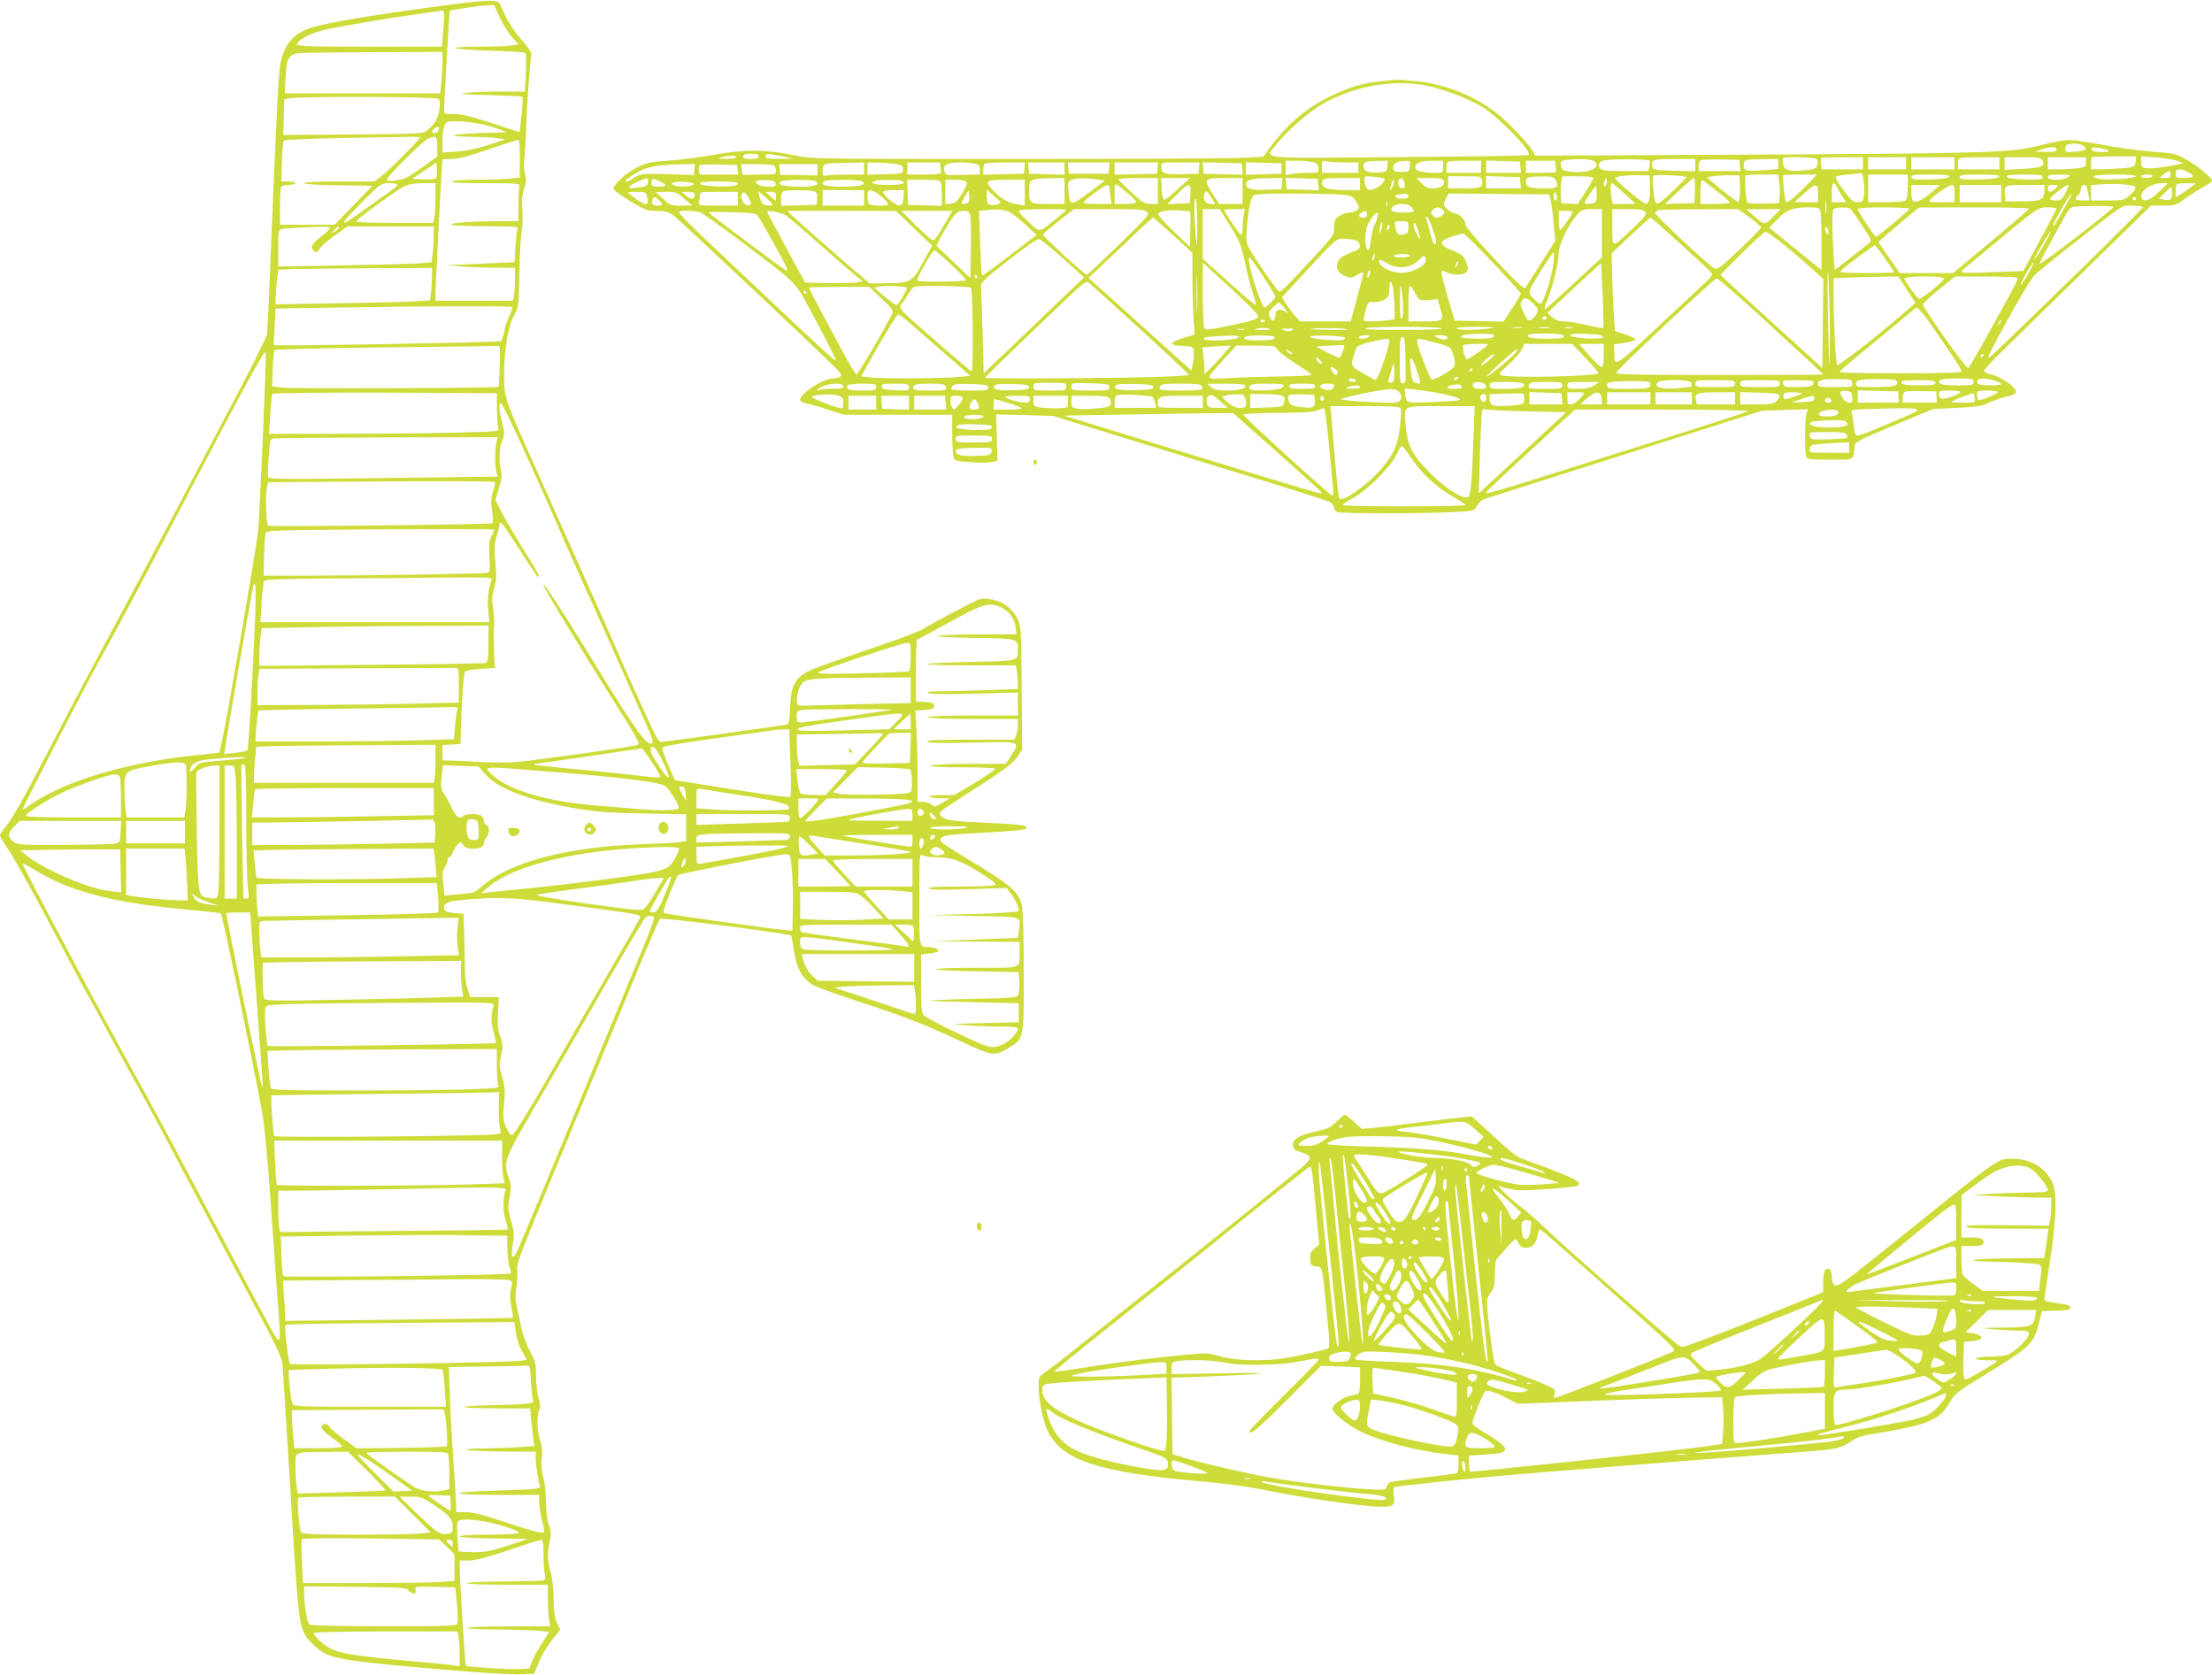 <?xml version="1.0" standalone="no"?>
<!DOCTYPE svg PUBLIC "-//W3C//DTD SVG 20010904//EN"
 "http://www.w3.org/TR/2001/REC-SVG-20010904/DTD/svg10.dtd">
<svg version="1.0" xmlns="http://www.w3.org/2000/svg"
 width="1280pt" height="969pt" viewBox="0 0 1280 969"
 preserveAspectRatio="xMidYMid meet">
<g transform="translate(0,969) scale(0.1,-0.1)"
fill="#cddc39" stroke="none">
<path d="M2580 9660 c-478 -64 -737 -109 -810 -141 -85 -38 -130 -99 -149
-205 -10 -53 -31 -491 -61 -1259 -6 -148 -13 -283 -15 -300 -3 -16 -79 -169
-169 -340 -90 -170 -253 -479 -361 -685 -109 -206 -271 -510 -360 -675 -89
-165 -229 -428 -310 -585 -200 -386 -270 -512 -311 -561 -18 -22 -34 -46 -34
-53 0 -7 17 -37 38 -67 41 -57 160 -273 337 -609 59 -113 125 -234 145 -270
21 -36 75 -135 120 -220 46 -85 126 -231 178 -325 52 -93 170 -314 262 -490
93 -176 254 -479 358 -674 158 -292 192 -363 196 -405 3 -28 17 -244 31 -481
57 -959 62 -1012 99 -1083 19 -37 87 -98 128 -115 61 -25 132 -37 383 -62 341
-33 666 -57 748 -53 l68 3 24 58 c23 58 51 103 101 164 l26 33 -18 37 c-14 29
-19 62 -20 138 -1 57 -8 126 -18 160 -19 70 -20 106 -5 175 9 41 8 59 -5 97
-10 28 -16 80 -16 129 0 46 -7 109 -15 141 -11 38 -14 77 -10 114 5 39 2 70
-9 103 -18 53 -21 148 -5 177 7 15 6 34 -5 72 -8 29 -15 85 -14 126 0 66 -3
80 -36 144 -21 39 -43 101 -51 141 -7 39 -19 92 -25 118 -8 35 -9 67 -1 115 5
38 7 80 4 95 -3 19 7 58 32 120 50 128 199 490 305 743 48 116 145 350 215
520 166 405 265 638 274 648 10 10 745 -84 759 -97 2 -3 10 -44 17 -92 15 -96
44 -151 103 -190 17 -12 139 -57 269 -99 265 -86 376 -129 602 -235 172 -81
188 -83 270 -33 86 54 86 52 85 423 0 179 -4 351 -8 383 -12 91 -55 130 -322
290 -61 37 -122 76 -135 86 -21 18 -22 21 -9 35 12 12 58 18 210 26 225 12
280 18 280 30 0 15 -35 20 -247 30 -200 9 -227 14 -252 44 -11 13 4 26 109 93
264 169 304 198 335 241 l30 44 -3 356 c-2 336 -3 358 -23 399 -30 61 -78 99
-144 113 -32 7 -65 8 -78 3 -27 -10 -266 -136 -328 -173 -25 -16 -156 -65
-290 -110 -134 -46 -277 -96 -318 -111 -125 -48 -152 -86 -159 -231 -4 -88 -6
-97 -26 -102 -19 -4 -638 -90 -709 -98 -28 -3 -30 1 -128 217 -55 121 -117
261 -138 310 -37 85 -122 277 -428 960 -230 512 -224 496 -226 627 -2 141 23
294 59 356 25 43 26 50 30 245 1 111 8 217 13 235 5 18 7 71 4 117 -4 63 -2
96 10 133 13 40 14 56 6 82 -8 20 -9 57 -4 103 4 40 9 117 10 172 3 119 23
392 30 416 4 11 -15 40 -55 86 -33 37 -74 97 -91 133 -17 36 -34 72 -38 80
-12 23 -75 21 -311 -10z m313 -73 c19 -41 51 -92 71 -114 l36 -40 -46 -7 c-26
-3 -109 -6 -186 -6 -77 0 -137 -4 -134 -8 3 -5 94 -12 202 -15 108 -3 200 -9
204 -14 4 -4 5 -56 3 -115 l-6 -108 -137 0 c-75 0 -166 -3 -201 -7 -51 -7 -26
-9 128 -13 105 -3 194 -7 197 -10 2 -3 0 -50 -6 -105 l-11 -100 -160 52 c-120
40 -175 53 -219 53 -54 0 -58 2 -58 23 0 51 30 571 33 574 6 6 173 31 214 32
l42 1 34 -73z m-323 6 c0 -21 -3 -68 -7 -105 l-6 -68 -418 0 c-360 0 -419 2
-419 15 0 20 74 61 141 78 67 18 372 70 559 96 74 10 138 19 143 20 4 1 7 -16
7 -36z m-10 -262 c0 -32 -3 -86 -6 -120 l-7 -61 -450 0 -449 0 4 89 c5 117 19
139 90 144 29 2 225 4 436 5 l382 2 0 -59z m-22 -213 c16 -16 4 -96 -20 -133
-11 -16 -32 -39 -47 -50 -25 -19 -44 -20 -429 -23 l-403 -3 3 103 3 103 30 6
c58 13 850 10 863 -3z m317 -165 l80 -28 -152 -5 c-172 -6 -217 -19 -67 -21
54 -1 124 -4 154 -8 l55 -7 -100 -33 c-66 -22 -128 -35 -182 -38 l-83 -6 0 49
c0 76 11 122 29 128 43 13 189 -3 266 -31z m-318 -18 c-7 -16 -37 -21 -37 -5
0 10 32 31 39 25 2 -2 1 -11 -2 -20z m-107 -40 c0 -11 -165 -178 -213 -216
l-49 -39 -204 0 c-126 0 -204 -4 -204 -10 0 -6 77 -11 197 -12 l198 -3 -109
-112 -109 -113 -158 0 -159 0 0 99 c0 55 3 106 6 115 4 11 19 16 45 16 21 0
39 5 39 10 0 6 -18 10 -41 10 l-41 0 3 114 c2 63 8 118 12 123 5 4 147 11 315
14 169 3 344 6 390 7 45 1 82 0 82 -3z m100 -53 l0 -58 -77 -56 c-98 -69 -107
-74 -165 -82 -37 -6 -48 -4 -48 6 0 18 209 225 240 237 46 18 50 15 50 -47z
m478 -71 l-1 -108 -60 -7 c-33 -3 -120 -6 -193 -6 -78 0 -135 -4 -139 -10 -4
-7 64 -10 195 -10 180 0 201 -2 196 -16 -3 -9 -6 -58 -6 -110 l0 -94 -117 0
c-156 0 -293 -11 -268 -21 11 -4 103 -8 204 -8 171 -1 183 -2 175 -18 -4 -10
-9 -57 -12 -104 l-4 -86 -136 -6 c-74 -4 -163 -8 -196 -9 l-61 -1 65 -7 c36
-4 125 -8 198 -9 l132 -1 0 -64 c0 -35 -3 -78 -6 -95 l-6 -31 -224 0 -224 0 0
48 c0 33 36 733 40 770 0 1 24 2 53 2 37 0 99 16 212 55 88 30 165 55 172 55
9 0 12 -30 11 -109z m-486 -113 c-5 -5 -38 -8 -73 -6 l-64 3 70 47 70 47 3
-41 c2 -22 -1 -45 -6 -50z m-222 -38 c0 -5 -21 -23 -47 -41 -27 -18 -86 -60
-133 -94 -165 -121 -170 -110 -20 40 103 104 105 105 152 105 26 0 48 -4 48
-10z m220 -67 c0 -43 -3 -95 -6 -115 l-7 -38 -223 0 c-123 0 -224 4 -224 8 0
11 230 179 278 203 25 13 58 19 109 19 l73 0 0 -77z m-610 -182 c0 -5 -22 -27
-49 -48 -56 -43 -66 -59 -50 -79 16 -19 28 -17 37 5 4 10 42 44 85 75 l78 56
250 0 249 0 0 -52 c0 -29 -3 -76 -6 -105 l-7 -51 -76 -6 c-42 -3 -241 -8 -443
-12 l-368 -6 0 106 c0 101 1 106 23 111 20 4 59 7 225 13 28 1 52 -2 52 -7z
m50 1 c0 -4 -10 -13 -22 -21 -23 -14 -23 -14 -4 8 20 22 26 25 26 13z m540
-281 c0 -26 -3 -69 -6 -94 l-6 -45 -92 -6 c-50 -3 -251 -8 -447 -11 l-355 -6
3 68 c2 37 6 82 9 100 l5 32 92 4 c51 1 251 4 445 5 l352 2 0 -49z m463 -177
c3 -4 -3 -24 -13 -45 -11 -21 -25 -62 -31 -91 -6 -29 -15 -57 -19 -62 -7 -7
-1310 -30 -1316 -23 -1 1 1 49 5 107 l6 105 325 5 c531 9 1036 10 1043 4z
m-71 -341 c-2 -65 -5 -119 -7 -121 -7 -8 -1198 -12 -1250 -5 l-60 8 3 100 c2
55 7 104 12 109 5 5 281 12 637 16 345 4 637 7 648 8 19 2 20 -3 17 -115z
m-1371 -415 c-12 -266 -24 -508 -27 -538 -12 -110 -180 -1088 -210 -1220 l-15
-65 -162 -18 c-387 -42 -743 -151 -930 -283 -26 -19 -47 -31 -47 -28 0 9 385
755 430 834 69 120 326 602 557 1045 312 596 415 784 421 766 2 -5 -6 -227
-17 -493z m1354 167 c1 -49 4 -99 8 -111 7 -21 5 -21 -240 -27 -137 -4 -437
-7 -667 -7 l-419 0 7 111 c3 62 9 116 12 120 3 5 293 8 652 7 l647 -3 0 -90z
m175 -279 c72 -159 155 -346 185 -415 29 -69 101 -230 158 -357 58 -127 132
-293 166 -370 33 -76 98 -222 144 -324 72 -157 82 -186 68 -192 -31 -13 -105
93 -387 555 -136 222 -234 370 -240 364 -6 -5 177 -307 397 -657 148 -235 163
-261 150 -270 -16 -9 -575 -88 -701 -99 -52 -4 -149 -4 -215 0 -66 4 -141 8
-167 8 l-48 1 0 44 0 45 53 3 52 3 2 75 c5 184 16 336 24 345 5 5 46 12 92 15
l82 5 -3 30 c-4 53 -6 158 -3 215 2 30 -1 78 -6 106 -7 39 -6 64 5 105 16 55
16 63 6 186 -4 52 -1 87 10 120 8 27 16 59 18 73 2 20 23 -7 106 -137 57 -90
108 -166 114 -169 19 -12 3 19 -91 170 -50 80 -105 174 -122 209 l-32 64 20
67 c16 50 19 76 12 104 -13 58 -11 128 7 171 15 37 15 46 0 104 -9 35 -16 76
-16 92 0 26 2 27 14 15 8 -8 74 -145 146 -304z m-178 82 c-9 -43 -9 -136 0
-169 l8 -27 -663 -8 c-570 -8 -662 -7 -666 5 -2 8 0 61 4 117 6 95 9 103 28
107 12 2 309 5 659 6 l638 1 -8 -32z m-8 -228 c2 -3 -2 -27 -11 -53 -12 -37
-13 -60 -6 -112 7 -46 6 -68 -1 -73 -11 -7 -1271 -21 -1293 -14 -14 4 -19 185
-7 229 l6 23 457 3 c594 4 848 3 855 -3z m-4 -275 c0 -4 -7 -20 -16 -37 -13
-25 -15 -51 -12 -120 5 -84 4 -88 -16 -93 -26 -5 -668 -15 -1026 -16 l-265 0
3 113 c2 62 5 121 8 130 5 16 27 18 227 21 469 6 1097 7 1097 2z m-15 -292
c-19 -47 -26 -105 -20 -170 l6 -73 -662 0 -662 0 7 111 c4 61 10 117 13 125 4
11 69 14 392 17 212 1 509 3 660 5 257 2 273 1 266 -15z m-1368 -200 c-12
-311 -39 -778 -45 -785 -4 -4 -35 -10 -70 -14 l-64 -7 7 49 c8 62 155 905 160
922 14 42 17 -10 12 -165z m4319 41 c44 -21 75 -64 81 -114 l6 -40 -219 -1
c-301 -1 -323 -15 -31 -20 262 -4 257 -3 257 -69 0 -66 6 -64 -269 -70 -137
-3 -253 -8 -257 -12 -4 -5 110 -8 253 -8 l261 0 6 -31 c3 -17 6 -48 6 -69 l0
-37 -172 -6 c-95 -4 -216 -7 -268 -7 -68 0 -91 -3 -80 -10 10 -7 102 -8 268
-4 l252 7 0 -67 0 -66 -260 0 c-167 0 -260 -4 -260 -10 0 -6 93 -10 260 -10
l260 0 0 -34 c0 -19 -4 -46 -10 -60 l-10 -26 -255 0 c-191 0 -254 -3 -249 -11
5 -9 75 -10 261 -6 288 6 277 9 224 -75 l-30 -47 -213 -1 c-122 0 -217 -5
-222 -10 -7 -7 59 -10 182 -10 106 0 192 -4 192 -9 0 -4 -53 -40 -118 -80
l-119 -71 -84 -1 c-87 -1 -79 -16 11 -18 l45 -1 -43 -26 c-40 -24 -45 -25 -61
-10 -10 9 -32 16 -49 16 l-32 0 0 153 c0 83 -3 202 -7 264 l-6 112 54 3 c46 3
54 6 54 23 0 17 -8 20 -52 23 l-53 3 0 180 c0 98 3 179 8 179 4 0 88 45 187
100 196 108 230 118 301 84z m-2970 -209 c0 -84 -3 -106 -16 -111 -8 -3 -306
-8 -662 -11 l-648 -6 1 64 c0 35 4 84 7 109 l7 45 230 5 c127 3 422 7 656 8
l426 2 -1 -105z m2444 -74 c0 -44 -4 -82 -9 -85 -5 -3 -127 -9 -272 -12 -197
-5 -261 -4 -253 5 13 14 481 170 512 171 21 0 22 -4 22 -79z m-2615 -166 l0
-100 -235 -6 c-129 -4 -391 -7 -582 -8 l-348 -1 0 74 c0 40 3 88 6 105 l6 31
557 3 c306 1 565 2 576 2 19 0 20 -7 20 -100z m2615 -29 l0 -74 -267 -6 c-148
-4 -295 -8 -328 -9 -57 -2 -60 -1 -63 23 -5 32 14 94 34 111 26 22 88 26 362
28 l262 1 0 -74z m-2624 -113 c-4 -9 -10 -51 -13 -94 l-6 -76 -186 -6 c-102
-4 -361 -7 -575 -7 l-389 0 7 87 c4 48 9 90 12 92 2 2 244 7 537 11 292 4 552
7 576 8 37 2 42 0 37 -15z m2514 0 c-127 -21 -494 -73 -519 -73 -29 0 -31 3
-31 34 0 34 1 35 43 39 58 5 538 5 507 0z m24 -74 l-39 -39 -261 -6 c-179 -5
-263 -4 -267 3 -8 13 45 23 332 63 309 43 300 44 235 -21z m86 6 l0 -45 -49 0
-50 0 47 45 c26 24 48 45 50 45 1 0 2 -20 2 -45z m-696 -236 c4 -105 4 -195
-1 -200 -5 -5 -155 15 -338 44 l-330 53 -38 87 c-21 49 -37 94 -34 101 3 8
107 26 314 55 169 23 315 43 323 45 8 2 33 4 56 5 l41 1 7 -191z m534 162 c-1
-5 -39 -46 -82 -92 l-79 -82 -161 -4 -161 -4 -6 28 c-4 15 -7 56 -8 90 l-1 63
223 3 c122 1 235 3 250 5 16 1 27 -2 25 -7z m160 -78 l-3 -88 -137 -3 c-76 -1
-138 1 -138 5 0 4 35 44 78 89 l77 81 63 2 63 1 -3 -87z m-2748 -70 c0 -49 -3
-98 -6 -110 l-6 -23 -519 0 -519 0 0 38 c0 20 3 67 6 104 l7 67 101 4 c56 1
289 4 519 5 l417 2 0 -87z m1312 -3 c55 -110 49 -134 -11 -44 -45 65 -63 103
-55 115 12 20 30 2 66 -71z m-62 -6 c28 -42 50 -80 50 -85 0 -12 1 -12 -199
11 -96 11 -254 27 -350 35 -96 9 -177 18 -180 20 -2 3 0 5 5 5 5 0 144 20 309
44 165 25 303 45 308 45 4 1 30 -33 57 -75z m-2352 21 c-3 -4 -64 -10 -134
-16 -128 -10 -129 -10 -156 -41 -21 -24 -28 -28 -28 -15 0 31 36 55 92 61 124
14 234 19 226 11z m-344 -41 c8 -21 8 -199 0 -258 l-7 -46 -167 0 -167 0 -7
46 c-3 26 -6 82 -6 125 0 98 4 101 155 127 142 25 191 27 199 6z m351 -320 c0
-175 4 -349 9 -386 8 -60 7 -68 -8 -68 -9 0 -16 1 -17 3 -3 15 -15 764 -12
770 3 4 10 6 16 4 9 -3 12 -90 12 -323z m-155 -31 c0 -192 -3 -365 -7 -387 -6
-38 -6 -38 -46 -33 -73 10 -70 -3 -78 379 -3 189 -4 347 -2 351 9 15 67 36
101 37 l32 0 0 -347z m94 270 c3 -42 6 -215 6 -385 l0 -308 -35 0 -35 0 0 385
0 385 29 0 c28 0 28 -1 35 -77z m1440 31 c74 -86 244 -152 517 -200 130 -22
193 -27 402 -31 l247 -5 0 -78 0 -78 -42 -5 c-24 -4 -122 -9 -218 -12 -430
-16 -761 -103 -920 -243 -43 -37 -49 -40 -131 -46 l-87 -8 -7 71 c-6 56 -4 74
9 93 9 12 16 30 16 40 0 10 4 18 10 18 5 0 16 15 23 33 8 17 21 38 30 45 13
11 17 10 27 -7 18 -34 120 -28 120 8 0 9 7 25 15 35 19 26 19 65 0 72 -8 4
-15 14 -15 23 0 9 -5 22 -12 29 -16 16 -93 15 -110 -2 -20 -19 -39 -2 -69 59
-13 28 -32 62 -42 76 -15 22 -17 38 -11 94 l7 67 103 -4 103 -3 35 -41z m376
11 c418 -33 639 -61 669 -83 26 -19 87 -119 78 -129 -14 -13 -109 -15 -226 -5
-69 6 -187 16 -261 22 -268 21 -499 89 -587 173 -60 56 -79 55 327 22z m2086
12 c12 -12 16 -111 5 -127 -8 -12 -45 -15 -193 -18 -101 -2 -200 0 -221 5
l-38 8 73 73 73 73 147 -3 c80 -2 150 -6 154 -11z m-366 -5 c0 -4 -27 -38 -61
-75 l-61 -67 -66 0 c-37 0 -72 4 -78 8 -7 4 -15 37 -19 75 l-7 67 146 0 c80 0
146 -3 146 -8z m-4206 -38 c3 -9 6 -65 6 -125 l0 -109 -275 0 c-180 0 -275 4
-275 10 0 14 125 94 206 132 92 43 274 107 305 107 16 1 29 -6 33 -15z m3274
-99 l2 -40 -20 35 c-24 44 -25 52 -2 48 12 -2 18 -14 20 -43z m-1458 -43 l0
-79 -347 -6 c-190 -4 -427 -7 -525 -7 l-180 0 7 78 c4 42 9 80 12 85 2 4 236
7 519 7 l514 0 0 -78z m1770 38 c236 -37 301 -55 284 -81 -6 -10 -329 -12
-451 -2 l-83 6 0 58 c0 58 0 58 28 54 15 -3 115 -19 222 -35z m449 -37 c-32
-43 -93 -102 -101 -97 -4 3 -8 30 -8 60 l0 54 61 0 c57 0 60 -1 48 -17z m536
7 c19 -7 19 -8 -5 -18 -27 -10 -436 -87 -537 -100 -35 -5 -63 -6 -63 -3 0 3
28 34 62 68 l62 63 231 -1 c126 0 239 -4 250 -9z m15 -85 l0 -35 -197 1 c-197
1 -198 1 -133 15 96 22 271 52 303 53 24 1 27 -2 27 -34z m63 21 c7 -16 -1
-26 -20 -26 -7 0 -13 9 -13 20 0 23 25 27 33 6z m72 -44 c-9 -9 -35 8 -35 24
0 16 2 16 20 -1 11 -10 18 -20 15 -23z m-845 9 c0 -11 -3 -22 -7 -24 -5 -3
-126 -8 -270 -12 l-263 -8 0 32 0 31 270 0 c261 0 270 -1 270 -19z m-2055 -34
c4 -13 5 -43 3 -68 l-3 -44 -255 -6 c-140 -3 -378 -7 -527 -8 l-273 -1 0 65 0
65 128 1 c254 3 907 15 914 17 4 1 10 -8 13 -21z m249 7 c3 -9 6 -36 6 -60 0
-42 -1 -44 -29 -44 -21 0 -30 6 -35 23 -8 30 -8 82 1 90 12 13 51 7 57 -9z
m-2066 -56 c-3 -61 -4 -63 -33 -69 -16 -4 -150 -7 -296 -8 -255 -1 -267 0
-293 20 -34 27 -33 46 6 86 l32 33 293 0 294 0 -3 -62z m372 -3 l0 -65 -170 0
-170 0 0 65 0 65 170 0 170 0 0 -65z m4130 25 c0 -5 -21 -9 -47 -9 l-48 2 40
7 c22 4 43 8 48 9 4 0 7 -3 7 -9z m385 -1 c-58 -12 -208 -11 -200 1 4 6 55 10
123 9 90 -1 108 -3 77 -10z m-1015 -49 c0 -16 -7 -20 -37 -21 -21 -1 -143 -4
-271 -8 l-232 -6 0 22 c0 28 11 29 308 31 226 2 232 1 232 -18z m420 -41 c145
-22 271 -44 278 -48 18 -10 -163 -21 -349 -21 l-147 0 -46 51 c-52 58 -56 68
-23 63 12 -2 141 -22 287 -45z m290 16 c0 -19 -4 -35 -10 -35 -16 0 -384 60
-395 64 -5 3 83 5 198 5 l207 1 0 -35z m130 26 c0 -12 -20 -25 -27 -18 -7 7 6
27 18 27 5 0 9 -4 9 -9z m-726 -50 l49 -50 -36 -6 c-63 -12 -72 -6 -75 53 -2
28 1 52 5 52 5 0 31 -22 57 -49z m660 31 c7 -12 -5 -52 -15 -52 -5 0 -9 14 -9
30 0 28 13 40 24 22z m-784 -37 c0 -8 -78 -26 -294 -65 -120 -22 -222 -40
-227 -40 -5 0 -9 22 -9 50 l0 49 73 4 c118 5 457 7 457 2z m-630 -15 c0 -17
-30 -73 -53 -97 -13 -15 -44 -28 -91 -38 -97 -21 -478 -70 -726 -95 -113 -11
-221 -22 -240 -24 l-35 -5 40 35 c155 134 551 225 1018 233 55 0 87 -3 87 -9z
m1519 -6 c18 -13 20 -18 10 -25 -18 -11 -50 -11 -68 0 -12 8 -12 12 -2 25 17
20 31 20 60 0z m-4751 -123 l3 -124 -58 6 c-120 11 -379 120 -482 202 l-43 34
158 4 c88 1 217 3 289 2 l130 0 3 -124z m376 67 c3 -35 7 -102 9 -150 l3 -88
-47 0 c-52 0 -238 17 -281 26 l-28 6 0 134 0 134 169 0 169 0 6 -62z m1440 25
c3 -21 7 -58 8 -83 l3 -45 -245 -8 c-262 -8 -785 -6 -794 4 -3 3 -9 40 -12 82
l-7 76 154 4 c85 1 319 4 521 5 l366 2 6 -37z m2069 -93 c4 -52 6 -151 5 -220
l-3 -125 -40 3 c-60 4 -682 91 -699 98 -11 4 -6 25 27 107 22 56 44 106 49
112 10 11 592 124 628 122 24 -2 25 -5 33 -97z m819 80 c103 0 153 -17 263
-86 76 -47 103 -69 93 -75 -7 -5 -98 -9 -201 -9 -135 0 -186 -3 -181 -11 5 -8
70 -9 228 -4 l221 7 21 -28 c37 -51 56 -96 46 -106 -6 -6 -119 -13 -264 -17
l-253 -6 260 -5 c292 -6 273 1 261 -85 l-7 -42 -252 -10 -252 -10 258 -1 257
-2 0 -59 c0 -98 18 -91 -235 -91 -320 0 -342 -14 -30 -20 l260 -5 3 -60 c1
-33 -2 -67 -8 -75 -8 -12 -52 -16 -262 -20 -139 -3 -251 -8 -248 -10 3 -2 120
-6 260 -9 l255 -6 0 -55 0 -55 -205 -5 c-194 -5 -200 -5 -105 -12 55 -5 146
-8 203 -8 67 0 102 -4 102 -11 0 -23 -43 -70 -83 -90 -29 -15 -52 -20 -81 -16
-41 5 -353 156 -381 183 -12 13 -15 48 -15 183 l0 168 45 6 c26 2 49 8 53 11
10 11 -20 26 -50 26 -61 0 -58 -12 -58 276 0 259 0 264 19 254 11 -5 39 -10
63 -10z m-1443 -46 c-18 -22 -22 -11 -7 22 10 21 14 24 16 10 2 -9 -2 -24 -9
-32z m888 -40 c40 -42 73 -78 73 -80 0 -2 -67 -4 -150 -4 l-150 0 0 80 0 80
77 0 77 0 73 -76z m433 -4 l0 -80 -164 0 -164 0 -66 71 c-36 39 -66 75 -66 80
0 5 104 9 230 9 l230 0 0 -80z m-4928 -62 c176 -74 389 -119 698 -148 123 -11
226 -23 228 -25 10 -10 202 -941 242 -1170 11 -67 31 -281 45 -485 14 -201 32
-458 41 -571 21 -281 21 -285 -37 -179 -71 130 -349 653 -509 955 -78 149
-189 353 -245 455 -245 442 -685 1267 -685 1285 0 2 34 -16 76 -42 42 -25 108
-59 146 -75z m3517 -10 c-47 -122 -67 -158 -88 -158 -12 0 -21 3 -21 8 0 7 69
129 101 180 25 39 29 24 8 -30z m-55 -5 c-49 -85 -71 -118 -88 -132 -14 -12
-61 -7 -327 30 -175 25 -302 47 -292 51 10 4 108 19 218 33 110 14 254 34 320
44 66 11 137 20 158 20 l39 1 -28 -47z m-1279 -64 c4 -44 3 -85 -1 -89 -5 -5
-241 -12 -525 -16 l-516 -7 -7 87 c-3 48 -4 92 -1 97 4 5 218 9 525 9 l518 0
7 -81z m2684 35 l61 -7 0 -78 0 -79 -69 0 -69 0 -71 78 c-39 42 -71 80 -71 85
0 9 135 9 219 1z m-250 -18 c15 -8 54 -43 86 -78 l59 -63 -130 -7 c-71 -3
-180 -4 -241 -1 l-113 6 0 78 0 79 155 0 c116 0 163 -4 184 -14z m-3762 -47
l58 -19 -50 6 c-60 7 -81 17 -96 47 -12 22 -12 22 9 4 11 -10 47 -27 79 -38z
m2003 -4 c480 -63 501 -67 495 -83 -3 -9 -90 -160 -192 -336 -103 -177 -245
-422 -316 -546 -158 -274 -220 -373 -235 -378 -7 -2 -21 18 -33 45 -17 39 -20
60 -14 113 10 100 8 120 -11 186 -16 55 -16 67 -4 118 12 52 12 62 -5 108 -14
39 -17 69 -13 139 l5 89 -82 0 -83 0 -17 49 c-9 30 -16 80 -15 123 0 40 -2
126 -4 192 l-4 119 -44 3 c-59 5 -68 10 -68 34 0 29 30 38 172 48 151 11 243
7 468 -23z m-1756 -142 c4 -49 18 -236 31 -418 37 -504 38 -510 32 -505 -7 7
-207 979 -207 1005 0 3 31 5 69 5 l69 0 6 -87z m2329 61 c7 -7 -13 -60 -118
-314 -42 -102 -107 -259 -145 -350 -37 -91 -105 -255 -150 -365 -130 -316
-346 -835 -373 -895 -31 -68 -44 -50 -29 37 9 49 7 69 -11 130 -19 65 -20 79
-8 135 10 54 10 69 -3 107 -35 98 -32 107 155 427 67 115 199 342 292 504 173
302 322 555 340 578 10 13 39 16 50 6z m-1136 -71 c-4 -38 -3 -86 2 -109 l8
-41 -315 -6 c-174 -4 -431 -7 -572 -7 l-257 0 -7 46 c-3 26 -6 73 -6 105 0 57
1 59 28 60 23 2 528 10 996 17 l129 2 -6 -67z m2562 -30 c57 -65 62 -78 26
-69 -13 3 -151 22 -306 41 -155 20 -285 38 -290 41 -5 3 -9 14 -9 25 0 18 9
19 264 19 l264 0 51 -57z m77 43 c3 -8 4 -30 2 -49 l-3 -35 -53 49 -53 49 51
0 c34 0 52 -5 56 -14z m-368 -90 c133 -18 245 -36 249 -39 8 -9 -484 -9 -514
-1 -18 5 -23 14 -23 40 0 42 -19 42 288 0z m372 -146 l0 -81 -279 3 -279 3
-27 25 c-30 28 -49 61 -59 103 l-6 27 325 0 325 0 0 -80z m-2623 -12 c-1 -29
2 -76 6 -104 l8 -51 -198 -6 c-109 -4 -366 -10 -571 -13 -315 -6 -375 -5 -383
7 -5 8 -9 58 -9 111 l0 97 123 4 c67 1 325 4 574 5 l452 2 -2 -52z m2627 -119
c3 -17 6 -56 6 -86 0 -43 -3 -54 -14 -50 -8 3 -114 38 -236 79 l-223 73 54 6
c30 3 133 6 230 7 l177 2 6 -31z m-2438 -86 c-16 -57 -16 -95 0 -152 9 -34 15
-63 13 -66 -8 -7 -1314 -24 -1320 -17 -4 4 -9 55 -13 113 -5 83 -4 109 7 117
15 13 165 16 890 20 404 2 428 1 423 -15z m19 -345 c0 -51 3 -102 8 -114 7
-20 4 -21 -159 -27 -92 -4 -389 -7 -660 -7 -421 0 -493 2 -497 15 -4 8 -9 59
-13 114 l-7 100 139 4 c76 1 375 4 664 5 l525 2 0 -92z m11 -250 c-1 -51 3
-105 7 -119 8 -24 5 -27 -20 -32 -50 -11 -1279 -21 -1286 -11 -7 11 -22 233
-16 236 2 1 263 5 579 8 316 3 611 6 656 8 l81 2 -1 -92z m19 -280 c0 -51 4
-107 8 -124 l8 -31 -193 -6 c-255 -9 -1117 -11 -1125 -3 -3 3 -8 62 -11 131
l-5 125 660 0 659 0 -1 -92z m21 -193 c-16 -44 -17 -116 -2 -170 10 -31 16
-58 14 -60 -2 -1 -298 -5 -659 -8 l-657 -6 -6 22 c-3 12 -6 66 -6 120 l0 97
178 1 c97 1 317 5 487 8 586 13 658 13 651 -4z m-61 -265 l70 0 1 -77 c1 -43
7 -91 13 -107 6 -16 9 -32 5 -35 -10 -10 -1304 -25 -1314 -15 -4 5 -10 59 -11
119 l-4 110 460 6 c253 3 516 4 585 2 69 -1 157 -3 195 -3z m72 -256 c30 -6
30 -6 20 -51 -8 -32 -7 -61 2 -105 7 -33 11 -62 9 -63 -2 -2 -299 -7 -661 -11
l-657 -7 0 34 c0 19 -3 71 -7 116 l-6 83 379 3 c208 1 494 3 635 5 141 1 270
-1 286 -4z m47 -301 c4 -35 18 -78 36 -110 l29 -51 -37 -6 c-75 -11 -1324 -28
-1334 -18 -8 8 -27 153 -28 214 0 19 -77 17 1016 26 l311 2 7 -57z m88 -285
c3 -51 8 -100 12 -109 6 -13 -3 -17 -55 -23 -34 -3 -114 -6 -178 -7 -64 0
-134 -4 -156 -8 -27 -6 29 -9 166 -10 l207 -1 6 -67 c4 -38 9 -86 12 -109 l6
-41 -84 -6 c-45 -4 -139 -7 -208 -8 -79 -1 -114 -4 -95 -9 17 -4 112 -8 213
-9 l182 -1 0 -39 c0 -36 14 -126 25 -162 5 -14 -21 -17 -227 -23 -313 -9 -323
-26 -15 -26 l237 0 0 -43 c0 -23 7 -69 15 -100 8 -32 15 -63 15 -69 0 -16 -58
-2 -238 58 -117 39 -178 54 -218 54 l-54 0 0 33 c0 17 -7 127 -15 242 -8 116
-18 290 -21 387 l-7 178 214 3 c118 1 224 3 235 5 20 2 22 -3 26 -90z m-513
66 c5 -5 11 -55 15 -111 l6 -103 -440 0 c-408 0 -440 1 -448 18 -9 17 -27 190
-20 194 1 1 109 5 238 8 311 9 638 6 649 -6z m25 -332 c4 -57 5 -106 1 -110
-4 -4 -122 -8 -264 -10 l-257 -3 -76 55 c-42 31 -78 63 -82 71 -8 22 -46 19
-46 -3 0 -11 24 -35 60 -60 33 -24 60 -47 60 -52 0 -6 -56 -10 -139 -10 l-138
0 -6 68 c-4 37 -7 86 -7 109 l0 43 428 3 c235 1 434 2 442 2 12 0 17 -22 24
-103z m-460 -251 c61 -61 108 -112 106 -114 -3 -3 -118 -8 -256 -12 l-251 -7
-6 39 c-4 21 -7 73 -7 115 0 91 -13 85 174 87 l129 1 111 -109z m470 93 c3 -9
6 -57 6 -109 l0 -92 -31 -7 c-68 -13 -133 -5 -176 22 -98 64 -272 188 -273
195 0 4 105 7 234 7 204 0 235 -2 240 -16z m-354 -106 c33 -24 79 -56 103 -73
l42 -30 -54 -3 -54 -3 -104 103 c-57 56 -103 106 -103 111 0 8 76 -38 170
-105z m368 -175 c2 -24 0 -43 -3 -43 -9 0 -125 80 -125 86 0 3 28 4 63 2 l62
-3 3 -42z m-219 -67 l103 -103 -54 -6 c-29 -4 -195 -7 -369 -7 -241 0 -319 3
-326 13 -12 14 -26 191 -16 201 3 3 131 6 282 6 l276 0 104 -104z m123 55 c86
-56 108 -82 108 -127 0 -28 -4 -33 -29 -39 -41 -9 -59 3 -177 116 l-103 99 63
0 c59 0 69 -3 138 -49z m402 -122 c70 -22 95 -33 85 -40 -8 -5 -87 -9 -176 -9
-100 0 -163 -4 -163 -10 0 -6 77 -11 198 -12 l197 -3 -119 -39 c-102 -33 -129
-38 -199 -37 -45 1 -82 3 -83 4 -1 1 -4 41 -7 89 -4 83 -4 87 17 92 46 10 156
-5 250 -35z m-328 -120 l44 -43 0 -77 0 -76 -77 -7 c-42 -3 -239 -6 -438 -6
l-362 0 -6 122 c-3 67 -3 126 0 131 4 6 146 8 401 5 l394 -6 44 -43z m34 21
c0 -11 -2 -20 -3 -20 -2 0 -12 9 -22 20 -18 19 -17 20 3 20 15 0 22 -6 22 -20z
m525 -67 c0 -49 4 -100 8 -114 5 -19 3 -29 -8 -33 -8 -3 -111 -6 -230 -7 -119
0 -215 -5 -215 -10 0 -5 103 -9 235 -9 l235 0 0 -74 c0 -40 3 -94 6 -120 l7
-46 -249 -1 c-148 0 -241 -4 -229 -9 11 -5 95 -9 186 -9 91 -1 193 -4 226 -7
l61 -7 -42 -66 c-24 -36 -50 -84 -58 -106 l-16 -40 -63 -3 c-57 -3 -298 13
-304 20 -4 4 -35 519 -35 571 l0 37 53 0 c37 0 103 18 227 59 96 33 182 60
190 60 12 1 15 -15 15 -86z m-781 -205 c19 -26 49 -24 41 2 -6 20 -3 21 112
18 l118 -3 9 -97 c5 -53 6 -103 3 -112 -6 -14 -51 -16 -424 -16 -230 0 -424 4
-431 9 -14 8 -31 108 -32 179 l0 43 296 -3 c268 -3 297 -5 308 -20z m290 -275
c3 -21 6 -67 6 -101 l0 -64 -37 6 c-21 3 -65 8 -98 11 -542 48 -591 57 -669
126 -25 22 -44 45 -40 50 3 5 180 9 418 9 l413 0 7 -37z"/>
<path d="M4910 5351 c0 -5 5 -13 10 -16 6 -3 10 -2 10 4 0 5 -4 13 -10 16 -5
3 -10 2 -10 -4z"/>
<path d="M3821 4927 c-16 -16 -14 -42 5 -57 21 -18 49 9 40 38 -8 25 -30 34
-45 19z"/>
<path d="M3390 4915 c-27 -33 17 -74 48 -43 16 16 15 23 -4 42 -19 20 -28 20
-44 1z m30 -25 c0 -5 -4 -10 -10 -10 -5 0 -10 5 -10 10 0 6 5 10 10 10 6 0 10
-4 10 -10z"/>
<path d="M2942 4878 c4 -28 39 -36 57 -14 18 21 5 36 -30 36 -26 0 -30 -3 -27
-22z"/>
<path d="M7986 9219 c-99 -10 -170 -31 -273 -79 -143 -67 -257 -160 -354 -291
l-49 -66 -121 -6 c-67 -4 -656 -7 -1309 -7 -1161 0 -1189 0 -1281 21 -159 34
-289 36 -464 4 -82 -15 -203 -30 -268 -35 -102 -6 -125 -11 -181 -39 -62 -30
-136 -98 -136 -124 0 -7 43 -39 95 -70 87 -52 100 -57 154 -57 46 0 66 -5 96
-25 33 -23 878 -818 950 -894 25 -27 27 -33 15 -41 -8 -5 -26 -10 -40 -10 -58
-1 -190 -86 -190 -123 0 -9 14 -17 38 -22 20 -4 77 -20 126 -36 l89 -29 313 0
314 0 0 -104 c0 -57 3 -117 6 -133 6 -30 6 -30 95 -37 49 -4 106 -4 125 0 l36
7 -4 134 -3 135 165 -4 165 -5 200 -62 c110 -34 466 -143 790 -243 325 -99
600 -186 613 -194 12 -8 22 -23 22 -33 0 -11 9 -21 23 -25 30 -8 513 -8 666 1
122 6 122 6 137 35 8 16 27 34 42 39 15 6 383 123 817 261 l790 251 134 5 134
4 -9 -23 c-10 -29 -12 -227 -2 -251 7 -16 23 -18 137 -18 145 0 136 -5 143 75
3 29 10 32 228 124 l225 94 140 7 c115 6 148 11 182 29 24 12 69 27 100 35 46
10 58 17 58 32 0 24 -83 81 -142 97 -24 6 -43 16 -43 21 0 6 53 62 118 126 65
63 282 276 484 473 l365 357 72 0 c68 0 74 2 129 43 32 23 79 53 105 67 26 14
47 29 47 34 0 17 -85 88 -149 123 -60 34 -71 37 -195 45 -72 6 -200 23 -283
39 -84 16 -174 29 -200 29 -27 0 -102 -14 -168 -31 -166 -43 -265 -46 -1710
-54 l-1210 -6 -19 32 c-26 44 -146 169 -209 217 -129 99 -295 165 -458 182
-55 5 -109 9 -118 9 -9 -1 -51 -5 -95 -10z m272 -25 c97 -20 237 -73 316 -121
98 -59 293 -260 272 -280 -3 -4 -341 -9 -751 -12 -843 -7 -777 -14 -707 76 62
78 186 186 266 232 182 104 414 144 604 105z m3798 -348 c26 -20 13 -29 -51
-34 -50 -4 -55 -3 -55 16 0 11 6 23 13 25 25 11 74 7 93 -7z m-156 -21 c0 -12
-13 -15 -62 -14 l-63 1 40 13 c55 18 85 18 85 0z m300 -6 c10 -5 -3 -9 -37 -9
-49 0 -71 9 -56 24 8 7 71 -3 93 -15z m-7810 -34 c0 -11 -12 -15 -45 -15 -33
0 -45 4 -45 15 0 11 12 15 45 15 33 0 45 -4 45 -15z m135 1 l70 -14 -82 -1
c-68 -1 -83 2 -83 14 0 18 4 18 95 1z m-265 -6 c0 -6 -25 -9 -57 -9 -48 1 -53
3 -28 9 45 11 85 11 85 0z m8098 -25 c-3 -28 -6 -30 -58 -37 -30 -3 -88 -6
-127 -7 l-73 -1 0 33 c0 19 2 36 4 38 2 2 61 4 131 4 l126 0 -3 -30z m242 4
l35 -13 -35 -8 c-72 -16 -157 -26 -183 -21 -23 4 -27 11 -27 37 l0 31 88 -6
c48 -4 103 -13 122 -20z m-2085 10 c4 -5 4 -21 1 -34 -5 -21 -14 -24 -70 -30
-91 -10 -123 -1 -128 36 -3 16 -2 31 0 34 10 10 191 5 197 -6z m265 -24 l0
-35 -119 0 -119 0 -4 30 c-3 17 -2 32 0 35 3 3 59 5 124 5 l118 0 0 -35z m250
0 l0 -35 -110 0 -110 0 0 35 0 35 110 0 110 0 0 -35z m280 0 l0 -35 -125 0
-125 0 0 35 0 35 125 0 125 0 0 -35z m260 0 l0 -35 -120 0 -120 0 0 28 c0 16
3 32 7 35 3 4 57 7 120 7 l113 0 0 -35z m249 17 c18 -34 -2 -43 -112 -49
l-107 -6 0 36 0 37 105 0 c90 0 106 -2 114 -18z m251 -11 c0 -27 -3 -29 -52
-35 -29 -3 -79 -6 -110 -6 l-58 0 0 35 0 35 110 0 110 0 0 -29z m-2844 5 c49
-37 -48 -75 -147 -58 -38 6 -44 11 -47 34 -4 31 7 35 109 37 43 1 72 -4 85
-13z m319 4 c3 -5 3 -21 -1 -35 l-6 -25 -133 0 c-105 0 -135 3 -145 15 -18 21
-6 43 27 48 57 8 252 7 258 -3z m265 -25 l0 -36 -122 3 c-109 3 -123 5 -126
21 -9 43 1 47 128 47 l120 0 0 -35z m258 -2 l3 -33 -120 0 -121 0 0 29 c0 16
6 32 13 35 6 2 59 4 117 3 l105 -2 3 -32z m222 8 l0 -29 -85 -7 c-99 -8 -115
-4 -115 29 0 32 8 34 113 35 l87 1 0 -29z m-2686 9 c19 -7 26 -17 26 -35 0
-24 -3 -25 -57 -25 -32 0 -75 -3 -95 -6 l-38 -7 0 42 0 41 69 0 c38 0 81 -4
95 -10z m182 0 l74 0 0 -30 0 -30 -105 0 -105 0 0 36 c0 36 1 36 31 30 17 -3
65 -6 105 -6z m242 -22 c-3 -32 -4 -33 -56 -36 -57 -3 -82 8 -82 38 0 24 13
28 83 29 l58 1 -3 -32z m130 0 c-3 -32 -5 -33 -48 -33 -39 0 -45 3 -48 23 -4
25 23 40 71 41 26 1 28 -2 25 -31z m192 -3 c0 -35 -1 -35 -42 -35 -78 0 -118
11 -118 31 0 27 28 38 98 39 l62 0 0 -35z m220 0 l0 -35 -100 0 -100 0 0 28
c0 16 3 32 7 35 3 4 48 7 100 7 l93 0 0 -35z m228 -2 l3 -33 -100 0 -101 0 0
35 0 36 98 -3 97 -3 3 -32z m204 7 c3 -17 2 -32 0 -35 -3 -3 -43 -5 -89 -5
l-83 0 0 35 0 35 84 0 84 0 4 -30z m-4002 -15 l0 -35 -97 0 c-54 0 -108 -3
-120 -6 -21 -6 -23 -3 -23 29 0 41 4 43 153 45 l87 2 0 -35z m175 27 c45 -6
50 -10 50 -32 0 -25 -1 -25 -102 -28 l-103 -3 0 36 0 35 53 -1 c28 0 75 -4
102 -7z m268 -19 c3 -16 3 -31 0 -35 -2 -5 -47 -8 -99 -8 l-94 0 0 35 0 35 94
0 94 0 5 -27z m190 21 c32 -6 37 -10 37 -35 l0 -28 -100 -3 c-98 -3 -99 -3
-105 22 -5 17 -1 28 11 37 19 14 94 17 157 7z m295 -26 l-3 -33 -117 -3 -118
-3 0 29 c0 16 3 32 7 35 3 4 58 7 120 7 l114 0 -3 -32z m232 -3 l0 -36 -102 3
-103 3 -3 33 -3 32 105 0 106 0 0 -35z m258 3 l-3 -33 -115 0 -115 0 -3 33 -3
32 121 0 121 0 -3 -32z m280 0 l-3 -33 -122 -3 -123 -3 0 36 0 35 126 0 125 0
-3 -32z m240 0 l-3 -33 -94 -3 c-101 -3 -121 4 -121 44 0 24 1 24 111 24 l110
0 -3 -32z m250 -6 l3 -33 -113 3 -113 3 -3 33 -3 33 113 -3 113 -3 3 -33z
m227 3 l0 -30 -102 -3 -103 -3 0 36 0 36 103 -3 102 -3 0 -30z m-3397 -6 l-3
-32 -110 4 c-199 6 -198 6 -243 -24 -46 -30 -59 -20 -14 11 75 53 138 69 285
71 l88 1 -3 -31z m250 -1 l3 -28 -105 0 c-58 0 -109 0 -113 0 -8 0 -12 40 -5
53 2 4 52 6 110 5 l107 -3 3 -27z m206 26 c9 -3 16 -17 16 -30 0 -24 -2 -24
-90 -24 -49 0 -93 -1 -97 -2 -5 -2 -9 12 -11 30 l-3 32 85 0 c46 0 91 -3 100
-6z m256 -26 l0 -33 -107 2 -108 1 -3 31 -3 31 110 0 111 0 0 -32z m7930 -13
c44 -23 37 -35 -20 -35 -47 0 -50 2 -50 25 0 30 25 33 70 10z m-100 -15 c0
-16 -7 -20 -32 -20 l-33 1 24 19 c30 25 41 25 41 0z m-1775 -44 c4 -30 4 -68
0 -85 -5 -26 -11 -31 -35 -31 -22 0 -37 10 -62 43 -48 60 -71 98 -63 105 4 4
37 10 73 13 37 3 70 7 74 7 4 1 10 -22 13 -52z m-1237 -11 c4 -67 -5 -115 -24
-115 -13 0 -159 120 -176 145 -9 13 55 23 137 21 l60 -1 3 -50z m210 40 c4 -4
-118 -121 -150 -144 -16 -11 -22 -11 -28 -1 -10 16 -21 140 -13 153 5 9 181 2
191 -8z m310 -44 c2 -30 1 -65 -3 -78 l-6 -24 -46 33 c-25 18 -66 51 -91 73
l-46 40 45 6 c24 4 67 6 94 5 l50 -1 3 -54z m227 17 c4 -24 5 -61 3 -83 l-3
-40 -85 -3 c-47 -1 -90 1 -97 6 -9 6 -18 109 -14 155 1 4 43 7 95 7 l95 0 6
-42z m150 -29 c-67 -67 -102 -95 -110 -87 -7 6 -22 148 -17 153 3 3 48 5 101
5 l95 0 -69 -71z m595 3 c0 -40 -5 -73 -12 -80 -8 -8 -48 -12 -115 -12 l-103
0 0 80 0 80 115 0 115 0 0 -68z m238 56 c-3 -9 -37 -14 -111 -16 -91 -2 -107
0 -107 13 0 13 18 15 111 15 84 0 110 -3 107 -12z m290 0 c-3 -9 -38 -14 -116
-16 -95 -2 -112 0 -112 13 0 13 18 15 116 15 88 0 115 -3 112 -12z m252 -3 c0
-13 -16 -15 -102 -13 -70 2 -103 7 -106 16 -3 9 22 12 102 12 89 0 106 -3 106
-15z m146 0 c-27 -21 -116 -20 -116 0 0 12 14 15 68 15 61 -1 65 -2 48 -15z
m394 6 c0 -13 -158 -25 -209 -16 -23 4 -39 11 -35 16 7 12 244 12 244 0z m95
-1 c-3 -5 -19 -10 -36 -10 -16 0 -29 5 -29 10 0 6 16 10 36 10 21 0 33 -4 29
-10z m-4482 -6 c45 -6 46 -7 31 -29 -17 -26 -67 -50 -88 -42 -13 5 -27 62 -18
72 7 7 20 6 75 -1z m603 -20 c9 -37 -7 -44 -108 -44 l-88 0 0 35 0 35 95 0
c94 0 95 0 101 -26z m222 -11 l3 -33 -100 0 -101 0 0 35 0 36 98 -3 97 -3 3
-32z m202 18 c23 -44 14 -51 -57 -51 -92 0 -113 7 -113 35 0 30 10 33 92 34
57 1 69 -2 78 -18z m220 9 c0 -5 -20 -42 -45 -80 l-46 -71 -47 3 -47 3 -3 45
c-2 24 -1 59 3 77 l6 33 89 0 c53 0 90 -4 90 -10z m-5470 -19 c0 -25 -8 -30
-64 -37 -60 -9 -60 7 2 34 59 26 62 27 62 3z m100 -23 c0 -4 -18 -8 -40 -8
-32 0 -40 4 -40 18 0 10 3 21 6 25 8 7 74 -24 74 -35z m2310 -33 l0 -75 -95 0
c-109 0 -109 0 -110 84 0 59 8 63 128 65 l77 1 0 -75z m184 67 l50 -7 -75 -56
c-125 -95 -127 -95 -136 -4 -5 51 -4 55 18 64 28 11 73 12 143 3z m356 -67 l0
-75 -40 0 c-36 0 -49 7 -113 67 -40 37 -73 71 -75 75 -2 5 48 8 112 8 l116 0
0 -75z m115 10 c-38 -35 -74 -63 -80 -61 -5 1 -11 30 -13 64 l-3 62 83 0 83
-1 -70 -64z m375 -10 l0 -75 -67 0 -68 0 -39 60 c-54 84 -49 90 74 90 l100 0
0 -75z m228 43 l-3 -33 -88 -3 c-90 -3 -117 5 -117 35 0 22 38 32 128 32 l83
1 -3 -32z m210 -6 l3 -33 -93 3 -93 3 -3 33 -3 33 93 -3 93 -3 3 -33z m242 3
l0 -35 -74 0 c-122 0 -158 14 -142 55 4 12 26 15 111 15 l105 0 0 -35z m258 2
c2 -19 -1 -27 -13 -27 -19 0 -30 24 -21 46 9 23 31 11 34 -19z m226 16 c10
-24 -19 -43 -64 -43 -27 0 -43 7 -65 30 l-29 30 76 0 c63 0 77 -3 82 -17z
m937 -26 c-13 -13 -15 1 -4 30 7 17 8 17 11 -1 2 -10 -1 -23 -7 -29z m517 -29
l-3 -73 -85 -2 -85 -3 79 75 c44 41 83 75 88 75 5 0 8 -33 6 -72z m-5320 40
c3 -15 -4 -18 -38 -18 -46 0 -84 16 -74 31 3 5 29 9 57 7 40 -2 53 -7 55 -20z
m231 13 c31 -20 -3 -31 -92 -31 -96 0 -135 11 -107 30 19 12 180 13 199 1z
m271 -1 c29 -19 -12 -30 -117 -30 -99 0 -134 11 -102 31 19 12 200 11 219 -1z
m224 4 c38 -15 9 -24 -74 -24 -81 0 -112 9 -77 23 18 8 133 8 151 1z m230 -10
c3 -9 6 -42 6 -75 l0 -60 -97 3 -98 3 -3 73 -3 72 94 0 c77 0 96 -3 101 -16z
m145 7 c12 -8 8 -20 -20 -68 -30 -49 -40 -58 -67 -61 l-32 -3 0 70 0 71 53 0
c28 0 58 -4 66 -9z m341 -65 l0 -75 -37 6 c-57 8 -95 29 -144 79 -56 57 -47
64 84 64 l97 0 0 -74z m2131 40 c-11 -27 -24 -37 -16 -11 3 8 7 22 10 31 3 9
8 15 11 12 2 -3 0 -17 -5 -32z m1873 -31 c42 -32 76 -63 76 -67 0 -4 -38 -8
-85 -8 l-85 0 0 71 c0 39 4 69 9 67 5 -1 44 -30 85 -63z m-5919 40 c0 -12 -68
-19 -102 -11 -47 12 -23 27 40 24 34 -2 62 -7 62 -13z m255 5 c0 -16 -39 -21
-129 -18 -56 2 -86 7 -89 16 -3 9 23 12 107 12 66 0 111 -4 111 -10z m2262
-64 c26 -21 45 -43 42 -47 -3 -5 -32 -9 -65 -9 l-59 0 0 61 c0 69 -8 70 82 -5z
m356 -9 l-3 -42 -65 -3 -65 -3 60 60 c66 68 79 66 73 -12z m2512 13 l65 -59
-66 -1 -66 0 -7 31 c-8 43 -8 89 2 89 4 0 37 -27 72 -60z m1120 -7 l0 -43 -67
0 -68 1 60 54 c66 59 75 57 75 -12z m112 40 c8 -16 22 -40 32 -55 l18 -28 -41
0 -41 0 0 55 c0 60 11 70 32 28z m1722 7 c8 -8 1 -21 -26 -46 -37 -34 -38 -34
-133 -34 l-95 0 0 44 0 45 53 4 c78 7 189 -1 201 -13z m139 -30 c-53 -51 -89
-63 -100 -34 -14 37 53 84 117 84 l35 0 -52 -50z m185 27 c-15 -12 -41 -31
-58 -40 l-30 -18 0 34 c0 18 3 37 7 40 3 4 29 7 57 7 l51 -1 -27 -22z m-6258
-4 c0 -10 3 -35 6 -55 l7 -38 -82 0 c-44 0 -81 3 -81 8 1 11 123 102 138 102
6 0 12 -8 12 -17z m4765 -19 c-49 -44 -92 -67 -111 -60 -9 4 -14 21 -14 51 l0
45 83 0 82 -1 -40 -35z m125 -14 l0 -50 -77 0 c-76 0 -76 0 -58 20 25 27 105
80 122 80 9 0 13 -15 13 -50z m270 0 l0 -50 -120 0 -120 0 0 50 0 50 120 0
120 0 0 -50z m250 22 c0 -58 -18 -67 -127 -67 l-98 0 -3 33 c-6 61 -3 62 118
62 l110 0 0 -28z m65 8 c-10 -11 -24 -20 -32 -20 -7 0 -13 9 -13 20 0 16 7 20
32 20 30 0 31 0 13 -20z m75 15 c0 -3 -9 -24 -20 -45 -18 -35 -25 -40 -56 -40
-44 0 -41 9 16 54 43 34 60 42 60 31z m104 -3 c2 -4 7 -24 11 -45 l7 -37 -41
0 c-43 0 -51 9 -26 30 8 7 15 20 15 30 0 26 22 41 34 22z m-2834 -46 c0 -31
-5 -46 -16 -50 -21 -8 -54 -8 -54 0 0 12 55 94 63 94 4 0 7 -20 7 -44z m3322
-28 c-6 -6 -24 -7 -40 -3 l-30 6 36 34 37 34 3 -31 c2 -17 -1 -35 -6 -40z
m-7854 46 c19 -6 23 -12 20 -43 l-3 -36 -102 -3 -103 -3 0 40 c0 22 5 42 13
44 18 8 148 8 175 1z m292 -39 l0 -45 -120 0 -120 0 0 45 0 45 120 0 120 0 0
-45z m63 34 c27 -14 77 -60 77 -71 0 -9 -81 -11 -104 -2 -11 4 -16 19 -16 45
0 41 8 46 43 28z m165 -31 c-2 -34 -7 -44 -23 -46 -21 -3 -95 57 -95 77 0 7
23 11 61 11 l60 0 -3 -42z m378 -24 c-3 -8 -15 -14 -26 -14 -21 0 -21 0 2 41
23 41 23 41 26 15 2 -15 1 -34 -2 -42z m183 -5 c1 -10 -46 -20 -63 -13 -11 4
-16 19 -16 46 l0 40 39 -33 c22 -19 40 -37 40 -40z m1224 22 l18 -31 -25 0
c-29 0 -45 22 -38 56 5 28 18 21 45 -25z m-3268 8 c11 -48 -6 -52 -59 -14 -27
19 -51 37 -54 40 -3 3 20 5 51 5 54 0 56 -1 62 -31z m215 -9 l45 -39 -63 -1
c-60 0 -65 2 -105 40 l-42 39 60 1 c56 0 63 -3 105 -40z m60 28 c-1 -33 -16
-37 -45 -13 l-30 24 38 1 c23 0 37 -5 37 -12z m250 -28 l0 -40 -116 0 c-102 0
-115 2 -110 16 3 9 6 27 6 40 0 24 0 24 110 24 l110 0 0 -40z m65 -1 c14 -27
14 -30 -1 -36 -27 -10 -59 49 -38 70 10 10 22 -1 39 -34z m134 -31 c2 -13 -46
-9 -57 5 -6 6 -14 26 -18 42 l-7 30 41 -35 c22 -19 41 -38 41 -42z m21 45 l0
-26 -27 24 c-16 13 -30 25 -32 27 -2 1 10 2 27 2 28 0 32 -3 32 -27z m4520 -4
c0 -10 -4 -19 -10 -19 -5 0 -10 12 -10 26 0 14 4 23 10 19 6 -3 10 -15 10 -26z
m-1250 15 c60 -6 67 -9 87 -40 20 -30 20 -35 7 -49 -9 -8 -29 -15 -46 -15 -16
0 -43 -9 -59 -21 -25 -17 -29 -27 -29 -65 0 -43 -4 -49 -99 -152 -187 -202
-209 -224 -220 -218 -14 9 -135 182 -167 240 -24 42 -25 52 -19 128 8 98 22
167 37 185 8 10 62 13 227 13 119 0 245 -3 281 -6z m390 -9 c0 -10 -10 -15
-34 -15 -38 0 -57 16 -29 23 38 10 63 7 63 -8z m822 -20 c5 -16 13 -77 18
-134 l10 -104 -83 -131 c-45 -71 -85 -134 -89 -140 -9 -13 -60 36 -224 213
-68 74 -124 142 -124 151 0 26 -28 58 -59 65 -16 3 -38 16 -50 29 -20 21 -20
24 -5 54 l16 32 291 -2 291 -3 8 -30z m2977 -42 c-47 -87 -69 -122 -69 -109 0
15 98 186 107 186 3 0 -14 -35 -38 -77z m-8137 40 c25 -22 23 -33 -6 -33 -29
0 -39 12 -30 34 8 20 13 20 36 -1z m3116 -153 c-1 -131 -1 -133 -9 -50 -10
120 -10 230 1 205 5 -11 8 -81 8 -155z m3639 78 c-2 -18 -4 -4 -4 32 0 36 2
50 4 33 2 -18 2 -48 0 -65z m1793 82 c0 -5 -4 -10 -10 -10 -5 0 -10 5 -10 10
0 6 5 10 10 10 6 0 10 -4 10 -10z m-4333 -42 c-3 -7 -5 -2 -5 12 0 14 2 19 5
13 2 -7 2 -19 0 -25z m137 -4 c9 -8 16 -20 16 -25 0 -13 -117 -11 -125 1 -21
35 78 56 109 24z m4066 -1 c-1 -13 -420 -336 -427 -329 -2 2 23 52 56 111 33
59 72 131 88 161 20 39 34 54 53 57 47 7 230 7 230 0z m170 -2 c0 -5 -159
-164 -352 -353 -482 -469 -533 -518 -542 -518 -14 0 221 423 261 470 14 17
113 99 221 183 321 250 285 227 353 227 32 0 59 -4 59 -9z m-4049 -17 c11 -14
10 -18 -6 -30 -24 -18 -39 -18 -55 1 -10 12 -10 18 0 30 16 20 44 19 61 -1z
m2183 -6 c3 -13 6 -94 6 -182 l0 -158 -47 38 c-27 21 -95 76 -151 122 l-104
85 44 44 c56 59 88 72 174 73 66 0 72 -2 78 -22z m172 14 c6 -4 37 -47 69 -96
57 -87 58 -89 38 -105 -108 -86 -192 -151 -195 -151 -3 0 -8 77 -12 172 -5
135 -4 173 6 179 16 11 79 11 94 1z m344 0 c0 -8 -185 -162 -194 -162 -8 0
-106 148 -106 160 0 6 52 10 150 10 83 0 150 -4 150 -8z m690 0 c0 -4 -99 -89
-219 -190 l-219 -182 -154 0 -155 0 -62 89 -61 90 37 34 c21 19 74 64 118 101
l80 65 318 1 c174 0 317 -3 317 -8z m160 1 c0 -3 -43 -86 -96 -184 l-96 -177
-175 -7 c-95 -4 -177 -5 -180 -1 -4 3 1 12 9 19 9 6 89 73 179 148 252 209
252 209 310 209 27 0 49 -3 49 -7z m-6065 -17 c19 -8 63 -42 98 -75 l65 -60
-156 -120 c-86 -66 -158 -118 -160 -116 -2 1 -6 86 -10 189 l-7 185 30 4 c66
8 107 6 140 -7z m335 9 c0 -3 -34 -32 -76 -65 -85 -68 -75 -69 -156 9 -26 24
-45 48 -42 53 5 8 274 12 274 3z m466 -10 c18 -15 10 -24 -160 -190 -99 -96
-184 -175 -188 -175 -11 0 -253 222 -253 232 0 5 41 40 90 78 l90 70 201 0
c164 0 204 -3 220 -15z m252 0 c1 -1 1 -48 0 -103 l-3 -100 -93 89 c-52 48
-92 94 -90 101 6 17 70 26 133 20 28 -2 51 -6 53 -7z m232 -84 c55 -90 63
-111 85 -213 13 -62 33 -141 45 -176 12 -35 20 -65 18 -68 -3 -2 -73 57 -156
132 l-152 136 0 144 0 144 49 0 49 0 62 -99z m76 62 c-3 -21 -6 -55 -6 -75 0
-21 -4 -38 -8 -38 -6 0 -66 86 -96 138 -5 9 8 12 55 12 l62 0 -7 -37z m2074
-102 l0 -140 -162 -150 c-89 -83 -165 -151 -169 -151 -4 0 3 27 17 60 31 78
64 213 64 266 0 49 58 170 106 221 28 30 37 33 88 33 l56 0 0 -139z m251 123
c11 -13 1 -26 -72 -95 -126 -119 -119 -119 -119 6 l0 105 89 0 c68 0 92 -4
102 -16z m602 -31 c37 -27 67 -53 67 -59 0 -7 -57 -65 -126 -130 -121 -113
-126 -117 -149 -103 -41 25 -335 301 -335 314 0 8 6 16 13 18 6 3 114 6 238 6
l226 1 66 -47z m137 2 c-48 -49 -48 -49 -115 9 l-40 35 100 1 99 0 -44 -45z
m-6206 26 c13 -6 118 -81 233 -167 350 -265 304 -217 438 -466 64 -121 115
-222 112 -224 -5 -5 -74 58 -607 561 -251 237 -300 285 -300 299 0 10 96 7
124 -3z m331 -19 c31 -49 150 -262 162 -290 12 -30 12 -33 -1 -25 -29 16 -445
328 -446 334 0 3 62 4 138 1 111 -3 139 -7 147 -20z m162 2 c13 -8 103 -85
201 -172 98 -87 194 -170 212 -184 l34 -26 -45 -7 c-24 -3 -99 -5 -167 -3
l-123 3 -106 195 c-58 107 -108 201 -111 209 -4 11 4 12 39 6 24 -4 54 -13 66
-21z m742 -75 l105 -101 -34 -61 c-83 -154 -82 -154 -236 -156 l-91 -1 -79 67
c-83 70 -332 289 -374 329 l-25 24 315 0 315 -1 104 -100z m194 54 c-54 -95
-73 -123 -85 -123 -6 0 -50 38 -97 85 l-86 85 148 0 148 0 -28 -47z m132 15
c3 -18 5 -106 3 -195 l-3 -162 -99 94 -98 94 37 68 c62 112 81 133 120 133 31
0 35 -3 40 -32z m2295 12 c0 -13 -7 -20 -19 -20 -27 0 -35 17 -14 29 26 15 33
13 33 -9z m1190 13 c0 -12 -64 -103 -72 -103 -5 0 -8 25 -8 55 l0 55 40 0 c22
0 40 -3 40 -7z m-1130 -32 c-4 -15 -12 -37 -18 -47 -5 -10 -13 -41 -17 -69
-10 -72 -14 -83 -25 -65 -15 24 -11 108 6 143 33 64 69 90 54 38z m320 -64
c22 -62 25 -83 12 -91 -5 -3 -16 26 -26 64 -9 38 -19 77 -23 87 -4 13 -3 15 6
7 6 -5 20 -36 31 -67z m-1500 -39 l110 -101 0 -141 c0 -78 3 -184 6 -236 l7
-95 -64 -20 c-85 -27 -88 -43 -7 -47 62 -3 63 -4 66 -33 2 -16 -1 -48 -5 -69
l-9 -40 -297 268 -298 268 113 106 c62 59 145 137 183 174 39 37 73 68 77 68
4 0 57 -46 118 -102z m2939 -53 c93 -85 173 -160 177 -166 5 -8 -9 -28 -37
-53 -25 -23 -150 -140 -279 -260 -253 -237 -248 -234 -249 -140 l-1 41 60 9
c34 5 62 14 63 19 1 6 -25 19 -58 30 l-60 20 -6 90 c-4 50 -8 150 -10 224 l-3
135 109 103 c60 57 113 103 117 103 4 0 83 -70 177 -155z m-1734 95 c-4 -17
-9 -30 -11 -27 -2 2 -1 18 2 36 4 17 9 30 11 27 3 -2 2 -19 -2 -36z m155 5 c0
-29 -4 -36 -26 -41 -31 -8 -42 1 -50 44 -6 32 -6 32 35 32 40 0 41 -1 41 -35z
m50 0 c5 -14 12 -38 15 -53 5 -24 4 -24 -14 8 -19 33 -27 70 -16 70 3 0 10
-11 15 -25z m-160 0 c0 -8 -4 -15 -10 -15 -5 0 -7 7 -4 15 4 8 8 15 10 15 2 0
4 -7 4 -15z m2540 -28 c0 -18 -2 -19 -10 -7 -13 20 -13 43 0 35 6 -3 10 -16
10 -28z m-253 -76 c54 -44 126 -106 161 -138 l63 -58 -3 -257 -3 -257 -270
245 c-148 135 -281 256 -295 270 l-25 24 125 125 c69 68 130 124 137 124 6 1
56 -35 110 -78z m1511 21 c-18 -32 -41 -70 -51 -83 l-18 -24 12 25 c17 38 80
140 85 140 3 0 -10 -26 -28 -58z m-3199 -122 c89 -94 161 -174 161 -179 0 -5
-22 -43 -50 -85 l-50 -77 -141 3 -142 3 -39 135 c-47 165 -47 165 -8 145 37
-19 94 -19 114 0 12 12 13 22 4 48 -15 44 -28 56 -90 81 -73 29 -72 52 2 76
30 10 60 18 67 19 6 1 84 -76 172 -169z m-2488 25 l122 -110 -134 -128 c-74
-71 -204 -196 -290 -278 l-157 -149 -6 237 c-4 131 -8 250 -9 265 -2 23 18 42
158 152 88 69 168 125 177 123 9 -1 71 -51 139 -112z m1689 106 c15 -4 26 -15
28 -29 3 -18 -4 -25 -35 -37 -70 -28 -87 -40 -94 -70 -10 -34 6 -56 51 -75 25
-10 34 -9 65 10 19 12 35 18 35 13 0 -4 -16 -70 -37 -145 l-37 -138 -146 0
-146 0 -26 28 c-14 15 -38 46 -53 69 l-27 43 132 142 c184 199 183 198 228
197 20 -1 48 -4 62 -8z m3068 -106 c29 -41 52 -77 52 -80 0 -3 -70 -5 -155 -5
-85 0 -155 3 -155 6 0 8 6 14 109 92 46 34 86 62 90 62 4 0 30 -34 59 -75z
m-5404 -36 c47 -44 86 -85 86 -90 0 -10 -273 -13 -282 -3 -4 3 12 38 34 77 45
80 57 97 68 97 4 0 46 -36 94 -81z m3484 1 c-8 -67 -50 -205 -69 -225 -6 -6
-21 3 -41 23 -29 29 -31 35 -22 60 13 33 126 212 135 212 3 0 2 -31 -3 -70z
m-1035 40 c-3 -12 -8 -19 -11 -16 -5 6 5 36 12 36 2 0 2 -9 -1 -20z m207 10
c0 -5 -23 -10 -51 -10 -31 0 -48 4 -44 10 3 6 26 10 51 10 24 0 44 -4 44 -10z
m90 -26 c0 -35 -92 -79 -154 -72 -50 6 -95 26 -110 50 -16 27 0 32 31 10 60
-42 147 -36 193 13 30 32 40 32 40 -1z m-941 -93 c39 -60 71 -113 71 -118 0
-11 -58 -68 -64 -62 -31 35 -107 289 -86 289 4 0 40 -49 79 -109z m3280 -310
c0 -112 -1 -202 -3 -200 -2 2 -6 144 -9 314 -3 180 -2 264 3 200 4 -60 8 -202
9 -314z m-2158 372 c-12 -20 -14 -14 -5 12 4 9 9 14 11 11 3 -2 0 -13 -6 -23z
m-1151 -289 c0 -21 -26 -30 -169 -59 -111 -23 -135 -26 -142 -14 -5 8 -9 96
-9 197 l0 183 160 -147 c88 -81 160 -153 160 -160z m1997 -71 c-3 -3 -46 4
-95 16 -49 12 -108 21 -130 21 -29 0 -49 7 -69 24 l-28 25 25 25 c14 14 84 79
155 145 l130 119 9 -185 c4 -101 6 -187 3 -190z m2482 355 c-30 -58 -62 -109
-66 -105 -4 5 65 127 73 127 3 0 -1 -10 -7 -22z m-4832 -250 c-1 -51 -3 -12
-3 87 0 99 2 141 3 93 2 -48 2 -129 0 -180z m998 202 c-4 -12 -9 -19 -12 -17
-3 3 -2 15 2 27 4 12 9 19 12 17 3 -3 2 -15 -2 -27z m-2270 -10 c3 -5 1 -10
-4 -10 -6 0 -11 5 -11 10 0 6 2 10 4 10 3 0 8 -4 11 -10z m5380 -77 l49 -76
-39 -34 c-183 -159 -408 -335 -414 -324 -9 13 -21 258 -21 407 l0 93 63 4 c34
2 118 4 187 5 l125 2 50 -77z m201 71 c20 -5 19 -8 -20 -42 -43 -39 -102 -82
-110 -82 -9 0 -86 106 -86 118 0 13 175 17 216 6z m428 0 c19 -7 32 21 -137
-286 -72 -131 -134 -238 -138 -238 -15 0 -251 333 -261 367 -2 6 40 46 91 87
l95 76 167 0 c92 0 174 -3 183 -6z m-1581 -130 c78 -70 165 -149 192 -175 28
-26 101 -94 163 -150 61 -56 112 -104 112 -106 0 -2 -270 -3 -601 -3 -476 0
-600 3 -597 13 7 21 568 547 583 547 3 0 69 -57 148 -126z m-3480 -173 c152
-139 277 -256 277 -260 0 -4 -118 -11 -262 -14 -279 -7 -918 -9 -918 -3 0 4
145 145 390 379 191 182 195 186 215 168 11 -10 145 -131 298 -270z m1461 218
c3 -34 6 -83 6 -109 l0 -47 -46 -7 c-63 -8 -134 -8 -134 2 0 4 6 30 13 57 13
48 15 50 45 47 31 -3 71 12 84 32 4 6 8 28 8 49 0 59 17 43 24 -24z m55 -91
c1 -31 -3 -60 -9 -63 -6 -4 -10 34 -9 107 1 93 3 104 9 63 5 -27 9 -76 9 -107z
m-2871 117 c5 -5 -44 -91 -57 -99 -5 -4 -37 18 -71 47 l-62 52 33 7 c34 7 148
2 157 -7z m371 -1 c11 -10 14 -487 3 -483 -12 5 -357 304 -389 338 -25 26 -29
46 -13 56 6 4 19 24 31 46 11 22 30 44 42 50 23 10 316 4 326 -7z m2595 -67
c6 -4 32 -6 58 -3 l47 5 16 -56 c21 -70 18 -73 -97 -73 l-88 0 0 98 c0 54 3
102 7 106 4 4 16 -10 26 -31 11 -21 25 -42 31 -46z m-3113 5 c68 -64 71 -69
59 -93 -52 -103 -197 -348 -204 -346 -5 2 -33 48 -63 102 -81 148 -213 397
-213 401 0 2 79 4 175 4 l175 0 71 -68z m-436 38 c3 -5 1 -10 -4 -10 -6 0 -11
5 -11 10 0 6 2 10 4 10 3 0 8 -4 11 -10z m4214 -74 c21 -22 23 -29 13 -50 -6
-14 -20 -30 -31 -35 -18 -10 -23 -6 -44 39 -21 44 -22 52 -10 70 16 23 33 17
72 -24z m-1448 -17 l22 -31 -22 12 c-30 16 -51 6 -51 -24 0 -35 -18 -42 -32
-11 -10 23 -8 29 17 55 16 17 32 30 36 30 4 0 18 -14 30 -31z m3702 -41 c19
-24 58 -79 87 -123 30 -44 71 -105 92 -136 21 -31 38 -62 38 -68 0 -8 -99 -11
-356 -11 -241 0 -353 3 -349 10 4 6 88 78 188 159 100 82 198 163 217 180 19
16 38 30 42 31 4 0 22 -19 41 -42z m-5882 -35 c24 -21 116 -101 204 -178 l160
-140 -65 -6 c-88 -9 -433 -11 -507 -3 l-60 6 60 107 c85 151 147 251 156 251
4 0 27 -17 52 -37z m3699 17 c0 -5 -7 -10 -16 -10 -8 0 -12 5 -9 10 3 6 10 10
16 10 5 0 9 -4 9 -10z m-1630 -14 c0 -11 -19 -15 -25 -6 -3 5 1 10 9 10 9 0
16 -2 16 -4z m4251 -19 c-10 -9 -11 -8 -5 6 3 10 9 15 12 12 3 -3 0 -11 -7
-18z m-4221 -33 c0 -2 -24 -3 -52 -3 -43 1 -47 3 -23 8 28 6 75 3 75 -5z m449
0 c2 -2 -54 -3 -125 -2 -96 1 -114 3 -69 7 58 6 186 2 194 -5z m546 6 c12 -5
-77 -9 -220 -9 -158 -1 -235 3 -225 9 19 12 417 12 445 0z m275 0 c-82 -12
-190 -12 -190 0 0 6 47 9 123 9 101 -2 113 -3 67 -9z m183 3 c-13 -2 -33 -2
-45 0 -13 2 -3 4 22 4 25 0 35 -2 23 -4z m165 0 c-15 -2 -42 -2 -60 0 -18 2
-6 4 27 4 33 0 48 -2 33 -4z m130 0 c-10 -2 -28 -2 -40 0 -13 2 -5 4 17 4 22
1 32 -1 23 -4z m-1900 -10 c-10 -2 -28 -2 -40 0 -13 2 -5 4 17 4 22 1 32 -1
23 -4z m279 -4 c-12 -7 -27 -7 -45 0 -25 9 -24 9 18 10 36 0 41 -2 27 -10z
m1167 -28 c3 -5 -1 -12 -10 -15 -22 -8 -148 -8 -171 1 -16 6 -15 8 7 14 37 10
168 10 174 0z m390 3 c39 -15 8 -24 -83 -24 -91 0 -121 7 -104 24 8 8 166 8
187 0z m226 -4 c44 -13 -3 -23 -86 -18 -108 7 -122 28 -18 27 43 -1 90 -4 104
-9z m-2090 -9 c0 -19 -193 -30 -205 -12 -5 10 40 15 153 19 28 1 52 -2 52 -7z
m204 0 c9 -15 -21 -21 -100 -21 -67 0 -94 10 -61 23 22 9 156 7 161 -2z m409
-6 c-3 -15 -29 -18 -120 -10 -118 10 -105 26 20 23 61 -2 101 -7 100 -13z
m137 5 c-20 -13 -63 -13 -55 0 3 6 21 10 38 10 24 0 28 -3 17 -10z m454 1 c11
-17 -25 -21 -52 -6 l-27 14 37 1 c20 0 39 -4 42 -9z m-242 -96 c4 -177 4 -169
-14 -173 -16 -3 -18 8 -18 132 0 114 2 136 15 136 12 0 15 -18 17 -95z m-92
71 c0 -24 -51 -179 -66 -203 l-14 -23 -58 32 c-87 48 -87 47 -68 112 18 60 14
57 131 85 59 13 75 13 75 -3z m270 -10 c84 -23 85 -24 97 -62 21 -71 18 -78
-49 -118 -34 -20 -67 -35 -73 -32 -12 4 -85 196 -85 222 0 19 10 18 110 -10z
m-540 -50 c-6 -20 -16 -36 -21 -36 -5 0 -38 15 -72 33 l-62 32 80 5 c44 3 82
4 83 3 2 -1 -1 -18 -8 -37z m840 40 c0 -7 -112 -86 -121 -86 -10 0 -30 70 -23
82 5 8 144 12 144 4z m564 -77 c42 -44 76 -84 76 -88 0 -19 -519 -30 -564 -12
-16 6 -10 14 42 60 33 29 68 68 77 87 l16 34 138 0 139 0 76 -81z m106 17 c0
-36 -4 -67 -8 -70 -8 -5 -48 33 -111 107 l-24 27 71 0 72 0 0 -64z m-2198 7
c-22 -27 -56 -64 -76 -82 l-36 -35 0 31 c0 16 -3 51 -6 76 l-7 46 39 4 c22 2
59 4 82 5 l44 2 -40 -47z m305 30 c3 -10 49 -47 104 -82 54 -35 99 -66 99 -70
0 -4 -75 -8 -167 -9 -93 -1 -229 -5 -303 -9 -156 -7 -152 -20 -36 110 l70 77
114 0 c100 0 114 -2 119 -17z m89 -31 c-4 -3 -14 2 -24 12 -16 18 -16 18 6 6
13 -6 21 -14 18 -18z m1304 19 c0 -12 -169 -155 -176 -148 -4 4 164 156 174
157 1 0 2 -4 2 -9z m-164 -56 c-22 -19 -42 -32 -45 -29 -7 7 59 64 74 64 5 -1
-8 -16 -29 -35z m2864 31 c0 -3 -4 -8 -10 -11 -5 -3 -10 -1 -10 4 0 6 5 11 10
11 6 0 10 -2 10 -4z m-3840 -31 c20 -24 6 -28 -15 -5 -10 11 -13 20 -8 20 6 0
16 -7 23 -15z m560 -61 c12 -36 20 -68 17 -71 -3 -2 -14 -2 -25 1 -14 5 -21
19 -26 53 -15 112 0 120 34 17z m-141 -65 c-16 -10 -29 -2 -24 14 2 7 10 32
17 57 l13 45 3 -54 c2 -36 -1 -57 -9 -62z m-319 56 c0 -21 -17 -18 -30 4 -15
28 -13 33 10 21 11 -6 20 -17 20 -25z m780 15 c0 -5 -5 -10 -11 -10 -5 0 -7 5
-4 10 3 6 8 10 11 10 2 0 4 -4 4 -10z m-85 -50 c-3 -5 -11 -10 -16 -10 -6 0
-7 5 -4 10 3 6 11 10 16 10 6 0 7 -4 4 -10z m-590 -10 c3 -5 -3 -10 -14 -10
-11 0 -23 5 -26 10 -3 6 3 10 14 10 11 0 23 -4 26 -10z m2873 -17 c3 -23 1
-23 -97 -23 -93 0 -101 1 -101 19 0 23 29 29 130 27 59 -1 65 -3 68 -23z m260
6 c4 -23 -25 -29 -140 -29 -90 0 -98 2 -98 19 0 23 31 29 155 27 65 -1 80 -4
83 -17z m442 1 c0 -19 -7 -20 -94 -20 -90 0 -115 7 -101 30 3 6 48 10 101 10
87 0 94 -1 94 -20z m121 8 c22 -6 39 -15 39 -20 0 -12 -128 -10 -135 2 -18 29
29 39 96 18z m-1995 -11 c4 -3 4 -13 1 -22 -5 -12 -27 -15 -127 -15 -112 0
-120 1 -120 20 0 16 9 20 63 23 81 5 175 2 183 -6z m241 -2 c3 -9 3 -18 1 -21
-3 -2 -41 -7 -85 -11 -89 -6 -134 7 -112 33 17 21 187 20 196 -1z m253 -5 c0
-19 -7 -20 -115 -20 -108 0 -115 1 -115 20 0 19 7 20 115 20 108 0 115 -1 115
-20z m260 0 c0 -19 -7 -20 -115 -20 -108 0 -115 1 -115 20 0 19 7 20 115 20
108 0 115 -1 115 -20z m193 13 c4 -3 2 -12 -4 -20 -8 -9 -36 -13 -89 -13 -69
0 -78 2 -83 20 -5 19 0 20 82 20 48 0 91 -3 94 -7z m707 -8 c0 -12 -17 -15
-94 -15 -87 0 -116 7 -99 24 3 3 48 6 100 6 76 0 93 -3 93 -15z m-5030 -22 c0
-22 -3 -23 -95 -23 -92 0 -95 1 -95 23 0 21 3 22 95 22 92 0 95 -1 95 -22z
m250 -4 c0 -18 -8 -19 -110 -19 -107 0 -110 1 -110 23 0 22 2 22 110 19 101
-3 110 -5 110 -23z m2178 9 c3 -14 -4 -18 -32 -18 -36 0 -52 12 -41 31 11 17
69 6 73 -13z m218 11 c12 -20 -20 -29 -108 -29 -81 0 -88 2 -88 20 0 19 7 20
94 20 59 0 97 -4 102 -11z m224 -9 c0 -19 -7 -20 -99 -20 -94 0 -99 1 -94 20
5 18 14 20 99 20 87 0 94 -1 94 -20z m185 0 c-22 -14 -47 -20 -92 -20 -56 0
-63 2 -63 20 0 19 7 20 93 20 l92 0 -30 -20z m-4345 -5 c0 -11 -12 -15 -53
-14 -29 1 -63 -2 -75 -5 -34 -11 -26 3 11 19 45 20 117 20 117 0z m190 -5 c0
-18 -7 -20 -79 -20 -76 0 -100 8 -86 30 3 6 42 10 86 10 72 0 79 -2 79 -20z
m190 0 c0 -19 -5 -21 -77 -18 -65 3 -78 6 -81 21 -3 15 6 17 77 17 75 0 81 -2
81 -20z m213 0 c5 -19 0 -20 -87 -20 -97 0 -108 3 -99 26 4 11 27 14 93 14 79
0 88 -2 93 -20z m245 -2 c3 -16 -7 -18 -101 -18 -57 0 -107 3 -110 7 -4 3 -2
12 5 20 8 10 35 13 107 11 82 -3 96 -6 99 -20z m237 2 c0 -12 -18 -16 -94 -18
-92 -3 -120 5 -106 27 4 8 40 11 103 9 78 -2 97 -6 97 -18z m720 0 c0 -12 -19
-15 -100 -18 -100 -2 -134 6 -120 27 4 8 41 11 113 9 87 -2 107 -6 107 -18z
m278 6 c3 -8 3 -17 0 -20 -4 -3 -60 -6 -125 -6 -92 0 -118 3 -118 13 0 24 12
27 126 27 87 0 113 -3 117 -14z m252 5 c11 -18 -33 -31 -103 -31 -55 0 -75 4
-93 20 l-24 19 107 1 c59 0 109 -4 113 -9z m223 -3 c-6 -18 -43 -26 -125 -27
-55 -1 -73 2 -73 12 0 24 12 27 108 27 69 0 93 -3 90 -12z m182 -3 c0 -12 -15
-15 -75 -15 -60 0 -75 3 -75 15 0 12 15 15 75 15 60 0 75 -3 75 -15z m110 8
c-1 -24 -19 -35 -49 -28 -46 10 -40 35 9 35 22 0 40 -3 40 -7z m738 -11 c2 -8
-12 -12 -44 -12 -49 0 -52 14 -4 23 33 6 43 3 48 -11z m-588 -2 c0 -5 -21 -10
-47 -9 -39 1 -43 2 -23 9 36 12 70 12 70 0z m225 -26 c24 -24 15 -58 -15 -63
-44 -6 -334 11 -319 19 31 16 227 56 291 59 15 0 34 -6 43 -15z m240 -11 c44
-8 91 -21 105 -28 21 -11 6 -14 -121 -20 -184 -9 -183 -9 -187 39 l-3 38 63
-7 c35 -3 99 -13 143 -22z m2383 -20 c3 -27 0 -33 -17 -33 -21 0 -51 34 -51
58 0 9 10 12 33 10 28 -3 32 -7 35 -35z m268 0 l1 -33 -118 0 -119 0 0 35 0
36 118 -3 117 -3 1 -32z m220 0 l1 -33 -98 0 -99 0 0 29 c0 16 6 32 13 35 6 2
50 4 97 3 l85 -2 1 -32z m139 28 c-9 -15 -93 -44 -110 -38 -8 4 -15 16 -15 27
0 18 6 20 66 20 37 0 63 -4 59 -9z m215 1 c0 -11 -101 -53 -111 -46 -5 3 -9
16 -9 30 0 23 3 24 60 24 33 0 60 -4 60 -8z m-2740 -41 c0 -26 -4 -29 -46 -35
-59 -8 -118 -8 -138 0 -9 4 -16 18 -16 35 l0 28 93 3 c50 2 95 2 100 0 4 -2 7
-16 7 -31z m218 2 l3 -33 -95 0 -96 0 0 35 0 36 93 -3 92 -3 3 -32z m121 20
c-22 -30 -53 -53 -71 -53 -14 0 -18 8 -18 35 l0 35 51 0 c47 0 50 -1 38 -17z
m109 -20 l3 -33 -63 0 -63 1 40 35 c49 44 79 43 83 -3z m282 2 l0 -35 -125 0
-125 0 0 35 0 35 125 0 125 0 0 -35z m240 0 l0 -35 -105 0 -105 0 0 35 0 35
105 0 105 0 0 -35z m250 0 l0 -35 -110 0 -110 0 -6 26 c-10 38 7 44 124 44
l102 0 0 -35z m257 18 c2 -6 -5 -21 -16 -32 -18 -18 -33 -21 -116 -21 l-95 0
0 35 0 36 112 -3 c75 -2 113 -7 115 -15z m128 9 c-9 -8 -84 -32 -99 -32 -3 0
-6 9 -6 20 0 18 7 20 57 20 31 0 53 -4 48 -8z m1002 -27 c4 -25 2 -25 -68 -25
-40 0 -70 2 -67 5 10 10 123 53 128 49 2 -3 6 -16 7 -29z m-6573 15 c20 -7 26
-17 26 -39 0 -16 -3 -32 -7 -34 -10 -6 -173 56 -173 65 0 16 118 22 154 8z
m1817 -8 c3 -4 9 -19 13 -34 l6 -28 -120 0 -120 0 0 34 c0 24 5 36 18 40 24 7
195 -2 203 -12z m398 -31 l35 -31 -57 0 c-52 0 -57 2 -63 25 -8 32 12 58 35
46 9 -5 31 -23 50 -40z m135 27 c13 -49 8 -58 -29 -58 -24 0 -45 9 -71 32 -37
32 -37 33 -13 39 13 4 43 7 65 8 35 1 43 -3 48 -21z m216 12 c14 -8 17 -16 11
-37 -7 -28 -8 -28 -102 -31 l-95 -3 1 41 0 40 83 0 c46 0 92 -4 102 -10z m188
-28 c4 -40 -10 -47 -84 -37 -46 6 -57 10 -65 32 -5 13 -6 29 -3 34 3 6 38 9
77 7 l72 -3 3 -33z m992 20 c0 -10 -3 -22 -7 -25 -10 -11 -32 13 -26 29 8 20
33 17 33 -4z m-3530 -32 l0 -40 -80 0 -80 0 0 40 0 40 80 0 80 0 0 -40z m190
0 l0 -41 -77 3 -78 3 -3 38 -3 37 80 0 81 0 0 -40z m212 0 l4 -40 -93 0 -93 0
0 40 0 40 89 0 89 0 4 -40z m98 26 c0 -8 -11 -28 -25 -43 -21 -24 -26 -26 -35
-13 -5 8 -10 27 -10 43 0 24 3 27 35 27 24 0 35 -5 35 -14z m390 -6 c0 -24
-30 -26 -94 -8 -69 19 -64 28 17 28 70 0 77 -2 77 -20z m220 -15 c0 -34 -1
-35 -42 -37 -53 -2 -106 1 -135 7 -18 4 -23 12 -23 35 l0 30 100 0 100 0 0
-35z m240 20 c6 -8 10 -22 8 -32 -3 -15 -18 -20 -82 -26 -43 -5 -94 -6 -112
-2 -31 5 -34 9 -34 40 l0 35 104 0 c78 0 106 -4 116 -15z m540 -20 l0 -35
-130 0 c-121 0 -130 1 -130 19 0 49 5 51 136 51 l124 0 0 -35z m702 20 c0 -5
-5 -11 -11 -13 -6 -2 -11 4 -11 13 0 9 5 15 11 13 6 -2 11 -8 11 -13z m2836
-2 c-3 -15 -15 -18 -68 -20 l-65 -2 55 19 c71 23 82 24 78 3z m100 -11 c2 -7
-6 -12 -17 -12 -21 0 -27 11 -14 24 9 9 26 2 31 -12z m-4940 -16 c13 -28 7
-36 -25 -36 -25 0 -29 11 -13 41 14 25 24 24 38 -5z m178 2 c41 -13 74 -26 74
-30 0 -5 -36 -8 -80 -8 l-80 0 0 30 c0 17 3 30 6 30 4 0 40 -10 80 -22z m2270
-32 c3 -8 1 -55 -5 -104 -11 -105 -35 -159 -108 -245 -79 -92 -221 -193 -242
-172 -5 6 -16 102 -25 215 -9 113 -19 231 -22 263 l-6 57 201 0 c163 0 203 -3
207 -14z m420 -178 c-9 -260 -16 -328 -32 -335 -31 -11 -130 51 -215 136 -104
104 -135 162 -144 272 -12 127 -26 119 202 119 l196 0 -7 -192z m-848 85 c6
-54 16 -152 22 -218 6 -66 12 -137 14 -158 2 -21 1 -37 -4 -35 -23 9 -520 461
-515 469 4 5 90 9 198 10 134 0 203 4 227 13 19 8 38 14 41 15 3 0 11 -43 17
-96z m1156 77 l229 -5 -199 -185 c-109 -102 -223 -207 -253 -235 l-54 -50 7
233 c4 129 10 240 13 248 3 8 10 11 17 6 6 -4 114 -9 240 -12z m2254 12 c15
-10 13 -11 -182 -93 -76 -33 -146 -59 -156 -59 -14 0 -18 12 -23 58 -3 31 -8
65 -12 74 -6 15 3 18 87 21 200 7 273 6 286 -1z m-973 -11 c-6 -5 -199 -68
-430 -141 -231 -72 -568 -179 -749 -236 -181 -58 -331 -102 -334 -99 -3 3 5
16 19 29 57 55 331 308 409 379 l85 77 504 0 c300 0 501 -4 496 -9z m521 -2
c10 -17 -16 -29 -63 -29 -48 0 -65 16 -31 29 32 13 85 13 94 0z m-3244 -237
c141 -125 257 -230 257 -233 1 -11 -36 0 -709 206 -355 109 -676 207 -715 219
l-70 21 280 5 c154 3 375 6 490 8 l210 2 257 -228z m-1702 209 c0 -13 -55 -21
-91 -14 -22 4 -27 8 -17 14 17 11 108 11 108 0z m4984 -27 c9 -3 16 -12 16
-19 0 -26 -209 -25 -217 2 -3 8 11 13 39 16 77 7 146 7 162 1z m-4936 -28 c3
-4 1 -11 -5 -17 -14 -14 -195 -7 -200 8 -2 6 8 14 24 16 35 6 173 0 181 -7z
m4949 -51 c3 -9 4 -17 2 -19 -2 -2 -51 -6 -109 -8 -102 -3 -105 -2 -108 20 -3
22 -2 22 103 22 86 0 107 -3 112 -15z m-4947 -25 c0 -19 -7 -20 -105 -20 -98
0 -105 1 -105 20 0 19 7 20 105 20 98 0 105 -1 105 -20z m4960 -50 l0 -30
-116 0 c-114 0 -115 0 -112 23 3 19 11 23 58 28 30 3 81 6 113 7 l57 2 0 -30z
m-2534 -60 c57 -87 150 -173 243 -225 39 -22 71 -43 71 -47 0 -5 -160 -8 -355
-8 -195 0 -355 3 -355 8 0 4 28 23 63 42 82 46 215 179 247 248 14 28 28 52
32 52 4 0 28 -31 54 -70z m-2428 38 c-3 -22 -8 -23 -91 -26 -84 -3 -117 5
-117 28 0 13 29 18 123 19 86 1 88 0 85 -21z"/>
<path d="M5980 7015 c0 -8 5 -15 10 -15 6 0 10 7 10 15 0 8 -4 15 -10 15 -5 0
-10 -7 -10 -15z"/>
<path d="M7735 3201 c-33 -34 -49 -42 -116 -57 -102 -22 -141 -45 -137 -82 3
-23 11 -29 51 -41 56 -17 59 -32 15 -73 -38 -35 -477 -389 -948 -763 -179
-142 -369 -294 -424 -338 -54 -43 -114 -88 -132 -100 -32 -21 -34 -25 -34 -79
0 -77 25 -201 52 -257 82 -170 290 -239 868 -291 143 -12 290 -32 400 -54 211
-42 480 -82 612 -92 119 -8 133 -1 123 62 -3 25 -2 45 4 49 11 6 488 56 716
74 72 6 213 18 315 26 266 22 1190 94 1355 106 165 12 203 20 256 59 28 20 62
32 112 40 342 56 397 79 462 189 27 46 45 61 180 143 286 175 303 190 334 314
l17 67 39 2 c111 3 125 5 125 19 0 10 -16 17 -47 21 -81 11 -103 16 -103 26 0
5 14 100 31 212 40 258 44 413 12 472 -44 83 -124 129 -224 130 -62 0 -70 -3
-135 -46 -38 -25 -204 -155 -369 -289 -354 -286 -472 -379 -503 -393 -29 -13
-42 2 -42 51 0 21 -6 35 -16 39 -23 9 -34 -15 -34 -78 l0 -56 -212 -86 c-271
-110 -569 -225 -588 -227 -8 -1 -21 -2 -27 -1 -14 1 -660 568 -788 690 -44 43
-105 96 -135 119 -30 22 -72 58 -93 80 l-38 39 57 -14 c48 -13 84 -13 222 -4
90 6 171 15 180 20 36 20 -18 47 -323 157 -26 9 -83 55 -162 129 -68 63 -125
115 -127 115 -15 0 -290 -32 -376 -44 -58 -8 -140 -18 -183 -21 l-77 -7 -45
41 c-24 22 -48 41 -53 41 -4 0 -25 -18 -47 -39z m800 -45 l50 -44 -22 -23 -21
-22 -186 37 c-102 20 -200 36 -218 37 -18 0 -42 4 -53 8 -13 5 21 12 100 21
66 6 145 16 175 20 112 16 121 14 175 -34z m-765 20 c0 -3 -4 -8 -10 -11 -5
-3 -10 -1 -10 4 0 6 5 11 10 11 6 0 10 -2 10 -4z m-80 -60 c0 -2 -17 -15 -38
-30 -30 -20 -50 -26 -92 -26 -52 0 -53 0 -36 19 10 11 34 24 54 29 37 10 112
15 112 8z m648 -34 c184 -40 329 -85 288 -90 -16 -2 -76 6 -135 17 -136 26
-289 39 -578 47 -128 4 -233 10 -233 14 0 11 50 30 106 40 27 5 130 7 229 5
154 -2 200 -7 323 -33z m297 -32 c3 -5 -1 -10 -9 -10 -9 0 -16 5 -16 10 0 6 4
10 9 10 6 0 13 -4 16 -10z m-295 -46 c112 -14 206 -32 224 -42 5 -3 -2 -10
-14 -17 -20 -11 -26 -10 -39 5 -18 21 -122 40 -218 40 -61 1 -188 22 -200 34
-8 8 82 1 247 -20z m-539 -179 c17 -157 18 -199 5 -184 -4 4 -36 321 -36 353
0 11 3 17 6 14 3 -3 14 -86 25 -183z m254 165 c184 -28 205 -32 205 -40 0 -7
-126 -89 -223 -145 -55 -32 -60 -30 -108 48 -17 29 -44 70 -59 92 -45 68 -46
65 7 65 26 0 107 -9 178 -20z m-336 -140 c7 -63 21 -200 31 -305 11 -104 27
-253 35 -330 17 -167 27 -304 20 -290 -7 15 -61 503 -84 765 -12 124 -23 245
-26 270 -3 30 -2 38 4 25 4 -11 14 -72 20 -135z m1096 104 c60 -20 115 -41
120 -47 7 -7 4 -8 -10 -3 -11 4 -66 20 -124 36 -57 16 -109 34 -115 40 -18 18
15 11 129 -26z m-1145 -280 c16 -159 41 -397 55 -528 23 -213 26 -279 11 -235
-10 30 -106 950 -106 1018 0 96 12 21 40 -255z m220 194 c57 -88 80 -143 45
-108 -16 17 -115 181 -115 193 0 18 15 0 70 -85z m457 50 c-3 -7 -5 -2 -5 12
0 14 2 19 5 13 2 -7 2 -19 0 -25z m423 3 c58 -16 139 -39 180 -52 l75 -24 -90
-7 c-49 -5 -115 -6 -145 -3 -59 6 -229 52 -244 66 -11 10 68 48 99 49 11 0 67
-13 125 -29z m2989 1 c33 -24 91 -99 91 -118 0 -11 -24 -14 -127 -15 -71 -1
-168 -4 -218 -8 l-90 -6 154 -8 c85 -4 187 -7 228 -7 l73 0 0 -42 c0 -24 -3
-60 -7 -81 l-6 -39 -211 2 c-264 2 -266 2 -266 -10 0 -6 85 -10 236 -10 l237
0 -7 -52 c-4 -29 -9 -68 -12 -85 l-6 -33 -172 -1 c-220 -1 -330 -15 -146 -19
69 -1 166 -5 215 -9 101 -7 93 4 80 -103 l-6 -58 -163 0 -162 0 -54 40 c-30
22 -58 46 -62 53 -4 6 -8 47 -8 90 l0 77 60 0 c46 0 62 4 67 16 9 23 -15 34
-74 34 l-53 0 0 123 1 122 62 46 c34 26 81 59 105 74 84 55 188 67 241 27z
m-4166 -19 c3 -21 14 -122 23 -225 l18 -187 -28 -26 c-22 -20 -27 -32 -24 -63
3 -33 6 -37 35 -40 37 -4 33 11 62 -282 14 -136 16 -187 7 -192 -14 -9 -170
-44 -256 -58 -117 -18 -289 -13 -366 11 -57 18 -83 20 -149 15 -176 -15 -450
-48 -624 -77 -101 -16 -185 -28 -188 -25 -2 2 71 64 164 138 230 183 763 609
848 679 155 127 460 368 466 369 4 0 9 -17 12 -37z m897 17 c0 -5 -2 -10 -4
-10 -3 0 -8 5 -11 10 -3 6 -1 10 4 10 6 0 11 -4 11 -10z m-224 -177 c-47 -95
-65 -117 -91 -111 -13 2 -2 31 57 148 l73 145 3 -47 c3 -39 -4 -61 -42 -135z
m-61 35 c-66 -139 -79 -158 -111 -158 -17 0 -32 15 -58 59 -20 32 -36 63 -36
69 0 12 252 164 259 156 2 -2 -22 -59 -54 -126z m295 104 c0 -5 25 -242 55
-528 57 -543 58 -550 50 -542 -11 11 -26 130 -70 543 -24 237 -47 454 -51 483
-3 34 -2 52 5 52 6 0 11 -4 11 -8z m-626 -69 c39 -62 44 -83 21 -83 -22 0 -65
70 -65 107 0 18 2 33 4 33 3 0 21 -26 40 -57z m496 22 c0 -19 -4 -35 -10 -35
-11 0 -14 53 -3 63 11 12 13 8 13 -28z m80 -196 c12 -107 28 -252 36 -324 35
-296 44 -401 31 -384 -4 4 -83 718 -93 839 -4 41 -4 72 0 69 3 -3 15 -93 26
-200z m140 182 c0 -10 -6 -21 -14 -24 -11 -4 -11 -1 -2 19 13 29 16 30 16 5z
m139 -79 l74 -68 -19 -22 c-25 -30 -32 -28 -51 16 -9 20 -34 58 -55 84 -68 84
-47 79 51 -10z m-406 14 c9 -24 -4 -54 -30 -71 -35 -23 -37 -14 -11 39 23 48
32 55 41 32z m-465 -39 c5 -24 -15 -21 -21 4 -3 13 -1 19 6 16 7 -2 13 -11 15
-20z m522 11 c0 -7 11 -116 24 -243 28 -261 42 -443 33 -434 -4 3 -20 126 -36
275 -39 363 -43 414 -31 414 5 0 10 -6 10 -12z m-365 -54 c36 -54 41 -80 11
-55 -15 13 -66 94 -66 105 0 19 23 -1 55 -50z m3305 -56 l0 -103 -260 -101
c-143 -56 -260 -100 -260 -99 0 3 360 300 435 358 33 26 66 47 73 47 9 0 12
-27 12 -102z m-3373 75 c4 -10 15 -27 25 -37 28 -30 22 -59 -7 -38 -19 13 -55
65 -55 78 0 20 29 17 37 -3z m741 -100 l-1 -98 -6 70 c-6 66 -3 125 5 125 2 0
3 -44 2 -97z m-796 70 c27 -25 22 -43 -12 -43 -25 0 -30 4 -30 23 0 39 14 46
42 20z m718 -24 c0 -10 -5 -21 -10 -24 -12 -7 -33 42 -24 56 8 14 34 -10 34
-32z m-280 -4 c0 -8 -7 -15 -16 -15 -14 0 -14 3 -4 15 7 8 14 15 16 15 2 0 4
-7 4 -15z m530 -22 c0 -53 -13 -93 -30 -93 -13 0 -19 11 -23 41 -7 53 0 69 29
69 16 0 24 -6 24 -17z m-1031 -79 c32 -221 70 -656 55 -619 -5 13 -74 641 -74
674 0 43 9 17 19 -55z m121 46 c0 -5 -20 -10 -45 -10 -25 0 -45 5 -45 10 0 6
20 10 45 10 25 0 45 -4 45 -10z m54 4 c17 -6 22 -24 8 -24 -5 0 -17 7 -28 15
-19 15 -8 20 20 9z m71 -4 c3 -5 -1 -10 -9 -10 -9 0 -16 5 -16 10 0 6 4 10 9
10 6 0 13 -4 16 -10z m175 0 c0 -5 -2 -10 -4 -10 -3 0 -8 5 -11 10 -3 6 -1 10
4 10 6 0 11 -4 11 -10z m80 0 c0 -5 -9 -10 -19 -10 -11 0 -23 5 -26 10 -4 6 5
10 19 10 14 0 26 -4 26 -10z m991 -361 c381 -338 379 -336 359 -350 -24 -15
-671 -269 -686 -269 -3 0 -2 11 2 25 6 23 1 28 -57 54 -35 16 -111 45 -169 66
-58 20 -110 42 -116 49 -15 14 -57 356 -48 382 4 10 16 30 26 43 14 18 18 41
18 99 0 52 5 80 14 91 8 9 34 37 57 64 23 26 45 47 49 47 4 0 12 -11 18 -25 9
-18 19 -25 41 -25 36 0 57 20 66 62 4 18 9 36 12 41 5 9 -10 22 414 -354z
m-1333 299 c23 -23 11 -29 -55 -26 -55 2 -68 6 -71 21 -3 15 5 17 55 17 33 0
64 -5 71 -12z m69 -3 c7 -20 0 -27 -20 -19 -25 9 -30 34 -6 34 11 0 22 -7 26
-15z m283 5 c0 -5 -6 -10 -14 -10 -8 0 -18 5 -21 10 -3 6 3 10 14 10 12 0 21
-4 21 -10z m-132 -18 c2 -7 -6 -12 -17 -12 -21 0 -27 11 -14 24 9 9 26 2 31
-12z m-88 -2 c0 -5 -4 -10 -10 -10 -5 0 -10 5 -10 10 0 6 5 10 10 10 6 0 10
-4 10 -10z m3200 -113 l0 -93 -87 -11 c-49 -7 -178 -23 -288 -37 -110 -14
-215 -28 -233 -30 -29 -4 -32 -3 -21 10 7 9 30 24 51 35 42 21 500 203 533
212 45 11 45 11 45 -86z m-3310 23 c0 -21 -41 -90 -53 -90 -19 0 -90 77 -83
89 9 14 136 15 136 1z m160 6 c0 -3 -4 -8 -10 -11 -5 -3 -10 -1 -10 4 0 6 5
11 10 11 6 0 10 -2 10 -4z m186 -11 c5 -12 -61 -115 -72 -115 -5 0 -74 115
-74 122 0 4 32 8 70 8 54 0 72 -4 76 -15z m-288 -22 c4 -27 -45 -126 -60 -121
-29 10 -29 34 2 91 32 58 52 69 58 30z m75 -19 c-3 -8 -9 -14 -14 -14 -14 0
-22 27 -14 48 6 16 7 16 20 -1 8 -11 11 -25 8 -33z m474 24 c-3 -8 -6 -5 -6 6
-1 11 2 17 5 13 3 -3 4 -12 1 -19z m-382 -63 c28 -48 30 -55 15 -55 -12 0 -70
89 -70 109 0 21 25 -3 55 -54z m-310 -15 c16 -16 26 -32 24 -35 -3 -2 -21 11
-39 30 -19 19 -29 35 -24 35 6 0 23 -13 39 -30z m181 15 c9 -21 -2 -58 -25
-86 -16 -19 -22 -21 -32 -12 -10 10 -8 23 11 63 24 52 36 61 46 35z m100 -40
c26 -46 25 -77 -3 -54 -21 18 -55 88 -48 100 9 14 22 3 51 -46z m165 33 c0
-13 4 -56 8 -95 4 -40 4 -73 0 -73 -8 0 -57 74 -68 104 -7 17 -4 30 16 54 29
38 43 41 44 10z m-456 -91 c-10 -37 -25 -24 -25 21 0 33 1 35 16 21 10 -11 13
-24 9 -42z m253 11 c17 -36 18 -46 8 -62 -25 -39 -44 -43 -72 -15 -26 26 -26
27 -9 60 37 72 46 74 73 17z m3152 -2 c0 -19 -4 -38 -10 -41 -11 -7 -473 6
-466 13 5 4 402 58 449 61 24 1 27 -2 27 -33z m-3332 12 c16 -16 15 -28 -3
-28 -8 0 -15 2 -15 4 0 2 -3 11 -6 20 -7 19 7 21 24 4z m340 -70 c53 -86 74
-128 63 -128 -9 0 -121 172 -121 185 0 20 24 -4 58 -57z m-366 -35 c-24 -47
-51 -73 -53 -52 -3 31 4 66 17 98 l15 35 20 -21 21 -20 -20 -40z m391 -88 c34
-57 57 -106 55 -118 -2 -16 -21 6 -74 88 -84 130 -106 170 -96 180 10 10 49
-41 115 -150z m-308 135 c11 -17 -5 -32 -21 -19 -8 6 -14 15 -14 20 0 12 27
11 35 -1z m3362 4 c-3 -3 -12 -4 -19 -1 -8 3 -5 6 6 6 11 1 17 -2 13 -5z m377
-13 c12 -18 -29 -21 -138 -10 -61 6 -113 13 -115 15 -2 2 52 4 122 4 69 0 128
-4 131 -9z m-3494 -133 c44 -67 80 -126 80 -131 0 -5 -50 37 -110 94 l-111
102 28 29 c15 15 28 28 30 28 2 0 40 -55 83 -122z m2254 110 c-10 -21 -309
-299 -354 -329 -45 -30 -139 -55 -246 -65 l-69 -6 -49 44 c-27 24 -46 49 -43
55 4 6 141 64 304 128 164 65 334 133 378 151 44 18 81 33 82 33 1 1 0 -5 -3
-11z m731 4 c-11 -4 -141 -5 -290 -2 l-270 6 290 1 c160 1 281 -1 270 -5z
m165 -2 c40 0 51 -3 43 -11 -14 -14 -143 -2 -143 13 0 6 10 8 23 4 12 -3 47
-6 77 -6z m-3440 -76 c-37 -84 -71 -138 -80 -124 -10 17 3 62 42 138 27 54 33
61 46 49 12 -13 11 -21 -8 -63z m100 57 c13 -26 13 -51 -1 -51 -16 0 -38 31
-39 53 0 23 27 22 40 -2z m2975 -18 l137 -6 -5 -36 c-2 -20 -13 -54 -23 -76
-18 -38 -21 -40 -70 -43 -45 -3 -65 5 -212 77 -89 44 -162 83 -162 86 0 7 170
6 335 -2z m239 -25 c3 -13 6 -39 6 -60 0 -32 -4 -37 -31 -47 -57 -20 -58 -16
-17 82 23 52 33 58 42 25z m-561 -86 c65 -46 116 -87 112 -90 -3 -3 -62 -16
-130 -28 l-125 -21 0 119 c0 93 3 118 13 112 6 -4 65 -45 130 -92z m654 92
c-3 -3 -12 -4 -19 -1 -8 3 -5 6 6 6 11 1 17 -2 13 -5z m370 -31 c-10 -58 -23
-63 -186 -65 -124 -1 -135 -2 -76 -8 39 -4 105 -8 148 -9 68 -1 77 -3 77 -20
0 -24 -76 -100 -117 -117 -18 -8 -66 -14 -107 -14 -41 0 -78 -4 -81 -10 -4 -6
19 -10 62 -11 67 0 68 0 44 -17 -13 -9 -57 -36 -97 -59 -74 -42 -74 -42 -80
-19 -3 13 -4 64 -2 112 l3 89 50 5 c66 7 69 31 5 44 l-45 8 65 64 65 64 139 0
139 0 -6 -37z m-3708 9 c8 -15 -2 -31 -54 -88 -35 -38 -64 -66 -65 -62 -1 18
86 168 97 168 7 0 17 -8 22 -18z m195 -111 c55 -55 98 -103 95 -106 -3 -3 -21
-2 -40 2 -53 10 -208 175 -195 208 9 24 28 9 140 -104z m2295 -13 c1 -92 4
-90 -125 -112 -142 -26 -144 -26 -144 -17 0 5 57 62 127 126 144 133 141 133
142 3z m421 -25 c0 -3 -20 -3 -44 -1 -31 4 -62 19 -109 52 -103 73 -95 76 33
14 66 -32 120 -61 120 -65z m-515 98 c-3 -6 -11 -11 -17 -11 -6 0 -6 6 2 15
14 17 26 13 15 -4z m-2283 -85 c27 -32 47 -60 44 -63 -6 -6 -239 18 -248 26
-4 3 20 34 54 69 70 72 62 74 150 -32z m265 22 c-3 -8 -6 -5 -6 6 -1 11 2 17
5 13 3 -3 4 -12 1 -19z m1963 19 c0 -2 -10 -12 -22 -23 l-23 -19 19 23 c18 21
26 27 26 19z m910 -97 l0 -50 -50 25 c-56 28 -64 51 -22 61 15 3 32 7 37 9 30
10 35 3 35 -45z m-1000 17 c0 -2 -15 -16 -32 -33 l-33 -29 29 33 c28 30 36 37
36 29z m800 -33 c13 -13 -7 -74 -23 -74 -19 0 -117 73 -110 83 7 12 120 4 133
-9z m-132 -33 c68 -46 107 -86 94 -95 -16 -10 -237 -52 -337 -65 -49 -7 -100
-14 -113 -17 -23 -5 -23 -4 -20 83 l3 87 140 22 c77 12 148 22 158 23 10 0 44
-16 75 -38z m-3173 19 c3 -5 1 -19 -5 -30 -9 -16 -21 -20 -65 -20 -48 0 -55 3
-55 20 0 13 10 22 33 29 43 12 85 13 92 1z m410 -10 c145 -20 288 -51 415 -92
69 -22 130 -45 135 -50 7 -7 3 -8 -11 -4 -217 65 -417 96 -686 105 -126 4
-231 11 -235 15 -5 4 3 17 17 28 23 19 34 20 155 15 72 -4 166 -11 210 -17z
m242 -2 c-3 -8 -6 -5 -6 6 -1 11 2 17 5 13 3 -3 4 -12 1 -19z m1346 -66 c25
-26 26 -30 11 -36 -30 -11 -557 -96 -563 -90 -3 2 4 7 14 10 11 3 119 45 240
93 246 98 229 97 298 23z m1439 16 c-14 -14 -71 -27 -77 -18 -3 5 0 20 6 33
11 25 12 25 45 9 19 -9 30 -20 26 -24z m-3622 24 c0 -5 -90 -97 -200 -206
-110 -109 -200 -202 -200 -207 0 -29 49 12 222 185 l193 193 113 -4 112 -5 0
-74 c0 -51 -4 -76 -12 -79 -7 -2 -31 -9 -54 -14 -42 -11 -94 -51 -94 -72 0
-24 87 -95 160 -131 126 -61 321 -112 508 -133 l62 -7 0 -48 c0 -27 -4 -51 -8
-54 -4 -2 -90 -14 -189 -25 -100 -12 -189 -24 -197 -27 -8 -3 -18 -15 -22 -26
-6 -20 -11 -21 -113 -15 -135 8 -414 41 -556 66 -136 24 -406 86 -500 115
l-70 22 -3 221 -2 221 177 6 c390 15 460 25 136 20 l-313 -5 0 34 c0 31 4 35
31 41 59 11 218 6 286 -10 81 -19 325 -14 433 10 80 17 100 18 100 8z m2930
-76 c0 -41 -4 -77 -8 -80 -5 -3 -112 -8 -238 -11 l-229 -6 60 55 c53 49 69 57
132 71 88 20 219 43 256 44 l27 1 0 -74z m-3810 30 l0 -34 -92 -6 c-193 -12
-473 -16 -458 -7 20 12 172 38 350 60 210 27 200 27 200 -13z m1345 -21 c115
-17 234 -39 298 -56 l37 -10 0 -101 c0 -91 -2 -100 -17 -95 -10 3 -70 24 -133
46 -63 22 -164 51 -225 64 l-110 24 -3 75 c-3 74 -2 75 20 72 13 -2 73 -11
133 -19z m238 14 c82 -13 111 -24 86 -34 -8 -3 -69 5 -135 19 -99 20 -111 24
-71 25 27 1 81 -4 120 -10z m1732 -59 c-53 -54 -70 -58 -106 -24 -16 15 -29
31 -29 35 0 7 95 26 145 28 l29 1 -39 -40z m1195 27 c14 0 33 3 44 8 34 15 12
-19 -26 -39 -35 -20 -35 -20 -66 3 -40 28 -42 46 -4 36 15 -4 38 -7 52 -8z
m-2714 -8 c3 -6 0 -17 -8 -25 -12 -12 -17 -12 -32 -1 -11 8 -16 19 -12 25 9
15 43 15 52 1z m2639 -29 c24 -17 47 -35 50 -40 4 -6 -19 -22 -51 -36 -131
-58 -547 -189 -565 -178 -5 3 -9 45 -9 94 0 102 6 110 82 110 46 0 285 40 378
64 30 8 59 14 63 15 5 1 28 -13 52 -29z m-4433 -107 c4 -171 -1 -286 -12 -297
-13 -13 -400 123 -525 184 -124 60 -174 101 -182 152 -5 32 -2 39 18 48 19 8
235 21 667 39 l32 1 2 -127z m2017 79 c83 -26 84 -26 51 -35 -37 -9 -131 5
-189 29 -29 12 -32 16 -21 29 15 19 36 15 159 -23z m1163 9 c18 -16 30 -33 25
-37 -10 -10 -660 -34 -670 -24 -5 4 42 15 105 25 62 9 181 27 263 40 210 32
237 32 277 -4z m-1075 3 c-3 -3 -12 -4 -19 -1 -8 3 -5 6 6 6 11 1 17 -2 13 -5z
m2450 -10 c-3 -3 -12 -4 -19 -1 -8 3 -5 6 6 6 11 1 17 -2 13 -5z m-2787 -22
c0 -10 -7 -27 -15 -38 -13 -18 -14 -17 -15 19 0 26 4 37 15 37 8 0 15 -8 15
-18z m209 -57 l53 -28 161 6 c471 20 660 26 832 29 l190 3 6 -67 c3 -38 3 -98
0 -135 l-6 -68 -85 -13 c-166 -24 -1362 -152 -1371 -147 -5 4 -9 25 -9 49 l0
43 88 6 c98 6 122 13 122 33 0 16 -58 60 -137 105 -29 17 -53 37 -53 44 0 18
58 166 72 182 11 14 55 1 137 -42z m1831 -68 l0 -104 -137 -26 c-142 -28 -330
-56 -370 -57 -23 0 -23 2 -23 129 0 93 4 132 13 138 12 8 203 18 405 21 l112
2 0 -103z m700 88 c0 -20 -67 -93 -101 -111 -16 -8 -59 -21 -96 -30 -92 -21
-536 -94 -542 -89 -5 6 4 9 169 51 154 39 379 113 495 163 39 16 71 30 73 30
1 1 2 -6 2 -14z m-3390 -59 c0 -41 -15 -86 -29 -86 -17 0 -81 61 -81 77 0 16
53 42 88 43 19 0 22 -5 22 -34z m269 -1 c51 -14 140 -43 197 -66 114 -45 113
-43 93 -125 -10 -39 -15 -44 -39 -44 -70 0 -356 63 -441 96 -44 18 -46 26 -27
118 l11 58 57 -6 c31 -4 99 -18 149 -31z m378 -17 c-3 -8 -6 -5 -6 6 -1 11 2
17 5 13 3 -3 4 -12 1 -19z m-2438 -12 c50 -44 218 -114 551 -229 112 -39 125
-46 128 -69 6 -48 -17 -54 -136 -34 -130 21 -278 57 -355 86 -108 41 -170 106
-203 216 -14 46 -11 53 15 30z m2484 -143 c43 -22 87 -55 87 -65 0 -4 -38 -8
-85 -8 -93 0 -98 4 -75 64 11 30 29 32 73 9z m2107 -12 c0 -5 -28 -14 -62 -20
-65 -11 -589 -58 -738 -66 -79 -4 -81 -3 -25 5 33 5 188 20 345 35 230 21 380
38 473 54 4 0 7 -3 7 -8z m-917 -98 c-13 -2 -33 -2 -45 0 -13 2 -3 4 22 4 25
0 35 -2 23 -4z m-2866 -64 c48 -18 93 -36 98 -41 14 -13 -176 1 -192 14 -15
12 -17 58 -4 58 6 0 50 -14 98 -31z m1593 -12 c0 -24 -3 -28 -10 -17 -13 20
-13 63 0 55 6 -3 10 -21 10 -38z m-1247 -64 c-7 -2 -21 -2 -30 0 -10 3 -4 5
12 5 17 0 24 -2 18 -5z m142 -23 c92 -15 450 -58 541 -65 81 -7 115 -17 101
-32 -18 -18 -691 78 -715 102 -7 7 4 6 73 -5z"/>
<path d="M5654 2606 c-6 -17 2 -36 17 -36 12 0 12 37 -1 45 -6 3 -13 -1 -16
-9z"/>
</g>
</svg>
